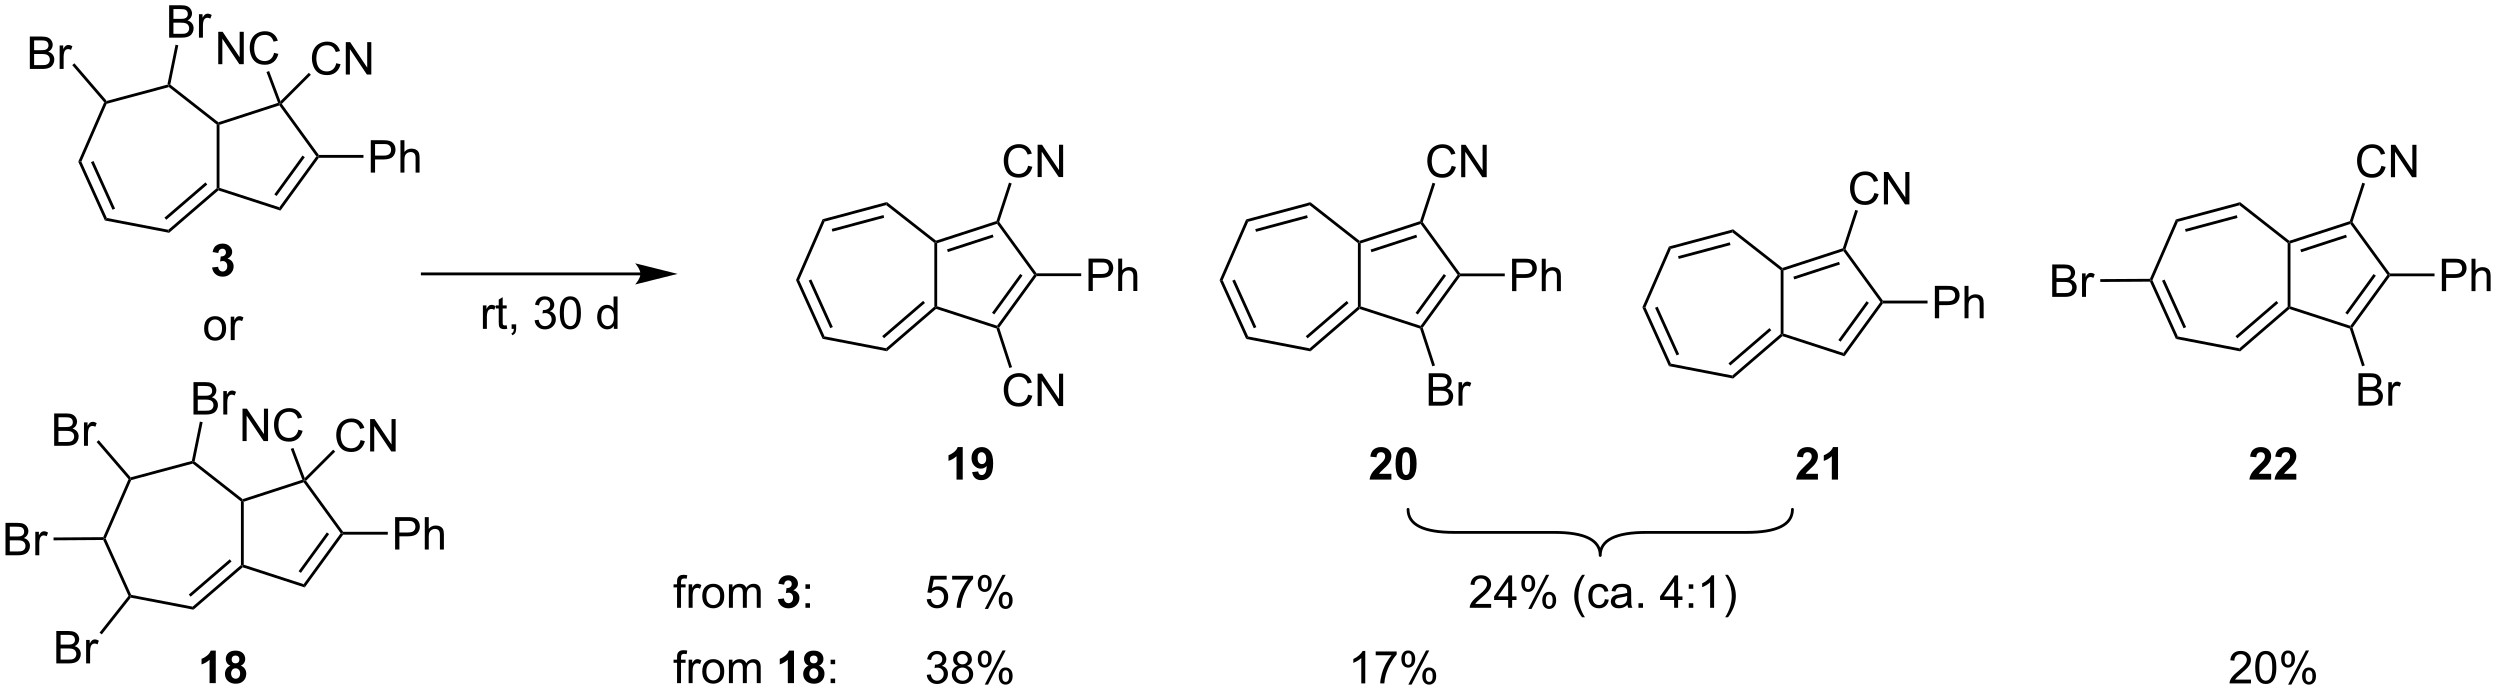 <?xml version="1.0" encoding="UTF-8"?>
<!DOCTYPE svg PUBLIC '-//W3C//DTD SVG 1.0//EN'
          'http://www.w3.org/TR/2001/REC-SVG-20010904/DTD/svg10.dtd'>
<svg stroke-dasharray="none" shape-rendering="auto" xmlns="http://www.w3.org/2000/svg" font-family="'Dialog'" text-rendering="auto" width="606" fill-opacity="1" color-interpolation="auto" color-rendering="auto" preserveAspectRatio="xMidYMid meet" font-size="12px" viewBox="0 0 606 168" fill="black" xmlns:xlink="http://www.w3.org/1999/xlink" stroke="black" image-rendering="auto" stroke-miterlimit="10" stroke-linecap="square" stroke-linejoin="miter" font-style="normal" stroke-width="1" height="168" stroke-dashoffset="0" font-weight="normal" stroke-opacity="1"
><!--Generated by the Batik Graphics2D SVG Generator--><defs id="genericDefs"
  /><g
  ><defs id="defs1"
    ><clipPath clipPathUnits="userSpaceOnUse" id="clipPath1"
      ><path d="M1.79 1.596 L455.739 1.596 L455.739 127.144 L1.79 127.144 L1.79 1.596 Z"
      /></clipPath
      ><clipPath clipPathUnits="userSpaceOnUse" id="clipPath2"
      ><path d="M0.14 118.802 L0.14 240.859 L441.467 240.859 L441.467 118.802 Z"
      /></clipPath
    ></defs
    ><g transform="scale(1.333,1.333) translate(-1.79,-1.596) matrix(1.029,0,0,1.029,1.646,-120.604)"
    ><path d="M29.758 133.7 L29.972 133.901 L29.916 134.175 L19.037 137.093 L18.856 136.883 L18.943 136.601 Z" stroke="none" clip-path="url(#clipPath2)"
    /></g
    ><g transform="matrix(1.371,0,0,1.371,-0.193,-162.933)"
    ><path d="M18.564 136.927 L18.856 136.883 L19.037 137.093 L14.527 147.427 L13.98 147.43 Z" stroke="none" clip-path="url(#clipPath2)"
    /></g
    ><g transform="matrix(1.371,0,0,1.371,-0.193,-162.933)"
    ><path d="M13.98 147.43 L14.527 147.427 L19.03 157.382 L18.682 157.825 ZM16.226 147.517 L20.03 155.929 L20.486 155.722 L16.681 147.311 Z" stroke="none" clip-path="url(#clipPath2)"
    /></g
    ><g transform="matrix(1.371,0,0,1.371,-0.193,-162.933)"
    ><path d="M18.682 157.825 L19.03 157.382 L29.9 159.466 L30.043 160.003 Z" stroke="none" clip-path="url(#clipPath2)"
    /></g
    ><g transform="matrix(1.371,0,0,1.371,-0.193,-162.933)"
    ><path d="M30.043 160.003 L29.9 159.466 L38.446 152.116 L38.696 152.231 L38.753 152.512 ZM29.543 157.702 L36.788 151.47 L36.462 151.091 L29.216 157.322 Z" stroke="none" clip-path="url(#clipPath2)"
    /></g
    ><g transform="matrix(1.371,0,0,1.371,-0.193,-162.933)"
    ><path d="M38.946 152.049 L38.696 152.231 L38.446 152.116 L38.446 140.857 L38.696 140.735 L38.946 140.917 Z" stroke="none" clip-path="url(#clipPath2)"
    /></g
    ><g transform="matrix(1.371,0,0,1.371,-0.193,-162.933)"
    ><path d="M38.746 140.456 L38.696 140.735 L38.446 140.857 L29.916 134.175 L29.972 133.901 L30.248 133.8 Z" stroke="none" clip-path="url(#clipPath2)"
    /></g
    ><g transform="matrix(1.371,0,0,1.371,-0.193,-162.933)"
    ><path d="M38.753 152.512 L38.696 152.231 L38.946 152.049 L49.536 155.489 L49.727 156.077 Z" stroke="none" clip-path="url(#clipPath2)"
    /></g
    ><g transform="matrix(1.371,0,0,1.371,-0.193,-162.933)"
    ><path d="M49.727 156.077 L49.536 155.489 L56.076 146.488 L56.385 146.488 L56.513 146.738 ZM49.044 153.499 L54.032 146.634 L53.627 146.34 L48.64 153.205 Z" stroke="none" clip-path="url(#clipPath2)"
    /></g
    ><g transform="matrix(1.371,0,0,1.371,-0.193,-162.933)"
    ><path d="M56.513 146.238 L56.385 146.488 L56.076 146.488 L49.536 137.477 L49.632 137.183 L49.96 137.209 Z" stroke="none" clip-path="url(#clipPath2)"
    /></g
    ><g transform="matrix(1.371,0,0,1.371,-0.193,-162.933)"
    ><path d="M49.306 137.026 L49.632 137.183 L49.536 137.477 L38.946 140.917 L38.696 140.735 L38.746 140.456 Z" stroke="none" clip-path="url(#clipPath2)"
    /></g
    ><g transform="matrix(1.371,0,0,1.371,-0.193,-162.933)"
    ><path d="M65.696 149.363 L65.696 143.636 L67.857 143.636 Q68.428 143.636 68.727 143.691 Q69.149 143.761 69.433 143.959 Q69.719 144.155 69.894 144.511 Q70.068 144.865 70.068 145.292 Q70.068 146.022 69.602 146.53 Q69.139 147.035 67.922 147.035 L66.454 147.035 L66.454 149.363 L65.696 149.363 ZM66.454 146.358 L67.936 146.358 Q68.67 146.358 68.977 146.084 Q69.287 145.811 69.287 145.316 Q69.287 144.957 69.105 144.701 Q68.922 144.444 68.626 144.363 Q68.436 144.311 67.92 144.311 L66.454 144.311 L66.454 146.358 ZM70.943 149.363 L70.943 143.636 L71.647 143.636 L71.647 145.691 Q72.139 145.121 72.889 145.121 Q73.35 145.121 73.688 145.303 Q74.029 145.483 74.175 145.803 Q74.321 146.123 74.321 146.733 L74.321 149.363 L73.618 149.363 L73.618 146.733 Q73.618 146.207 73.389 145.967 Q73.162 145.725 72.743 145.725 Q72.43 145.725 72.154 145.889 Q71.881 146.05 71.764 146.329 Q71.647 146.605 71.647 147.092 L71.647 149.363 L70.943 149.363 Z" stroke="none" clip-path="url(#clipPath2)"
    /></g
    ><g transform="matrix(1.371,0,0,1.371,-0.193,-162.933)"
    ><path d="M56.513 146.738 L56.385 146.488 L56.513 146.238 L64.404 146.238 L64.404 146.738 Z" stroke="none" clip-path="url(#clipPath2)"
    /></g
    ><g transform="matrix(1.371,0,0,1.371,-0.193,-162.933)"
    ><path d="M59.594 130.016 L60.352 130.206 Q60.115 131.141 59.495 131.633 Q58.876 132.123 57.982 132.123 Q57.055 132.123 56.474 131.745 Q55.896 131.368 55.592 130.654 Q55.289 129.938 55.289 129.118 Q55.289 128.222 55.631 127.558 Q55.974 126.891 56.605 126.545 Q57.235 126.198 57.993 126.198 Q58.852 126.198 59.438 126.636 Q60.024 127.073 60.256 127.868 L59.508 128.042 Q59.31 127.417 58.93 127.133 Q58.553 126.847 57.977 126.847 Q57.318 126.847 56.873 127.164 Q56.43 127.48 56.251 128.013 Q56.071 128.547 56.071 129.112 Q56.071 129.844 56.284 130.388 Q56.498 130.933 56.946 131.203 Q57.396 131.472 57.92 131.472 Q58.555 131.472 58.995 131.105 Q59.438 130.737 59.594 130.016 ZM61.278 132.024 L61.278 126.297 L62.056 126.297 L65.064 130.792 L65.064 126.297 L65.791 126.297 L65.791 132.024 L65.012 132.024 L62.004 127.524 L62.004 132.024 L61.278 132.024 Z" stroke="none" clip-path="url(#clipPath2)"
    /></g
    ><g transform="matrix(1.371,0,0,1.371,-0.193,-162.933)"
    ><path d="M49.96 137.209 L49.632 137.183 L49.729 136.732 L54.748 131.713 L55.102 132.066 Z" stroke="none" clip-path="url(#clipPath2)"
    /></g
    ><g transform="matrix(1.371,0,0,1.371,-0.193,-162.933)"
    ><path d="M38.728 130.193 L38.728 124.466 L39.506 124.466 L42.514 128.961 L42.514 124.466 L43.241 124.466 L43.241 130.193 L42.462 130.193 L39.454 125.693 L39.454 130.193 L38.728 130.193 ZM48.599 128.185 L49.357 128.375 Q49.12 129.31 48.5 129.802 Q47.88 130.292 46.987 130.292 Q46.06 130.292 45.479 129.914 Q44.901 129.537 44.596 128.823 Q44.294 128.107 44.294 127.287 Q44.294 126.391 44.635 125.727 Q44.979 125.06 45.609 124.714 Q46.239 124.367 46.997 124.367 Q47.857 124.367 48.443 124.805 Q49.029 125.242 49.26 126.037 L48.513 126.211 Q48.315 125.586 47.935 125.302 Q47.557 125.016 46.982 125.016 Q46.323 125.016 45.877 125.334 Q45.435 125.649 45.255 126.183 Q45.075 126.716 45.075 127.281 Q45.075 128.013 45.289 128.558 Q45.502 129.102 45.95 129.373 Q46.401 129.641 46.924 129.641 Q47.56 129.641 48 129.274 Q48.443 128.906 48.599 128.185 Z" stroke="none" clip-path="url(#clipPath2)"
    /></g
    ><g transform="matrix(1.371,0,0,1.371,-0.193,-162.933)"
    ><path d="M49.729 136.732 L49.632 137.183 L49.306 137.026 L47.255 131.579 L47.723 131.403 Z" stroke="none" clip-path="url(#clipPath2)"
    /></g
    ><g transform="matrix(1.371,0,0,1.371,-0.193,-162.933)"
    ><path d="M30.046 125.501 L30.046 119.774 L32.195 119.774 Q32.851 119.774 33.247 119.948 Q33.645 120.12 33.869 120.482 Q34.093 120.844 34.093 121.237 Q34.093 121.605 33.893 121.93 Q33.695 122.253 33.294 122.454 Q33.812 122.605 34.091 122.972 Q34.372 123.339 34.372 123.839 Q34.372 124.243 34.2 124.589 Q34.031 124.933 33.781 125.12 Q33.531 125.308 33.153 125.404 Q32.778 125.501 32.231 125.501 L30.046 125.501 ZM30.804 122.18 L32.044 122.18 Q32.546 122.18 32.765 122.112 Q33.054 122.026 33.2 121.829 Q33.349 121.628 33.349 121.329 Q33.349 121.042 33.211 120.826 Q33.075 120.61 32.82 120.529 Q32.567 120.448 31.95 120.448 L30.804 120.448 L30.804 122.18 ZM30.804 124.823 L32.231 124.823 Q32.599 124.823 32.747 124.797 Q33.007 124.751 33.182 124.641 Q33.359 124.532 33.471 124.323 Q33.586 124.112 33.586 123.839 Q33.586 123.519 33.421 123.284 Q33.257 123.047 32.966 122.951 Q32.677 122.855 32.13 122.855 L30.804 122.855 L30.804 124.823 ZM35.317 125.501 L35.317 121.352 L35.95 121.352 L35.95 121.98 Q36.192 121.54 36.395 121.399 Q36.601 121.258 36.849 121.258 Q37.203 121.258 37.57 121.485 L37.328 122.136 Q37.07 121.985 36.812 121.985 Q36.583 121.985 36.398 122.123 Q36.216 122.261 36.138 122.508 Q36.02 122.883 36.02 123.329 L36.02 125.501 L35.317 125.501 Z" stroke="none" clip-path="url(#clipPath2)"
    /></g
    ><g transform="matrix(1.371,0,0,1.371,-0.193,-162.933)"
    ><path d="M30.248 133.8 L29.972 133.901 L29.758 133.7 L31.176 126.751 L31.666 126.85 Z" stroke="none" clip-path="url(#clipPath2)"
    /></g
    ><g transform="matrix(1.371,0,0,1.371,-0.193,-162.933)"
    ><path d="M5.415 131.033 L5.415 125.307 L7.563 125.307 Q8.219 125.307 8.615 125.481 Q9.014 125.653 9.238 126.015 Q9.462 126.377 9.462 126.77 Q9.462 127.138 9.261 127.463 Q9.063 127.786 8.662 127.987 Q9.18 128.138 9.459 128.505 Q9.74 128.872 9.74 129.372 Q9.74 129.776 9.568 130.122 Q9.399 130.466 9.149 130.653 Q8.899 130.841 8.521 130.937 Q8.146 131.033 7.6 131.033 L5.415 131.033 ZM6.173 127.713 L7.412 127.713 Q7.915 127.713 8.133 127.645 Q8.423 127.559 8.568 127.362 Q8.717 127.161 8.717 126.862 Q8.717 126.575 8.579 126.359 Q8.443 126.143 8.188 126.062 Q7.936 125.981 7.318 125.981 L6.173 125.981 L6.173 127.713 ZM6.173 130.356 L7.6 130.356 Q7.967 130.356 8.115 130.33 Q8.376 130.283 8.55 130.174 Q8.727 130.065 8.839 129.856 Q8.954 129.645 8.954 129.372 Q8.954 129.052 8.79 128.817 Q8.626 128.58 8.334 128.484 Q8.045 128.388 7.498 128.388 L6.173 128.388 L6.173 130.356 ZM10.686 131.033 L10.686 126.885 L11.318 126.885 L11.318 127.513 Q11.561 127.073 11.764 126.932 Q11.969 126.791 12.217 126.791 Q12.571 126.791 12.938 127.018 L12.696 127.669 Q12.438 127.518 12.18 127.518 Q11.951 127.518 11.766 127.656 Q11.584 127.794 11.506 128.041 Q11.389 128.416 11.389 128.862 L11.389 131.033 L10.686 131.033 Z" stroke="none" clip-path="url(#clipPath2)"
    /></g
    ><g transform="matrix(1.371,0,0,1.371,-0.193,-162.933)"
    ><path d="M18.943 136.601 L18.856 136.883 L18.564 136.927 L12.916 130.36 L13.295 130.034 Z" stroke="none" clip-path="url(#clipPath2)"
    /></g
    ><g transform="matrix(1.371,0,0,1.371,-0.193,-162.933)"
    ><path d="M34.06 200.334 L34.274 200.536 L34.218 200.81 L23.339 203.727 L23.158 203.517 L23.245 203.235 Z" stroke="none" clip-path="url(#clipPath2)"
    /></g
    ><g transform="matrix(1.371,0,0,1.371,-0.193,-162.933)"
    ><path d="M22.866 203.561 L23.158 203.517 L23.339 203.727 L18.829 214.061 L18.556 214.063 L18.392 213.814 Z" stroke="none" clip-path="url(#clipPath2)"
    /></g
    ><g transform="matrix(1.371,0,0,1.371,-0.193,-162.933)"
    ><path d="M18.395 214.314 L18.556 214.063 L18.829 214.061 L23.333 224.017 L23.158 224.238 L22.868 224.202 Z" stroke="none" clip-path="url(#clipPath2)"
    /></g
    ><g transform="matrix(1.371,0,0,1.371,-0.193,-162.933)"
    ><path d="M23.26 224.512 L23.158 224.238 L23.333 224.017 L34.202 226.101 L34.346 226.637 Z" stroke="none" clip-path="url(#clipPath2)"
    /></g
    ><g transform="matrix(1.371,0,0,1.371,-0.193,-162.933)"
    ><path d="M34.346 226.637 L34.202 226.101 L42.739 218.75 L42.989 218.865 L43.045 219.146 ZM33.844 224.337 L41.082 218.105 L40.755 217.726 L33.518 223.958 Z" stroke="none" clip-path="url(#clipPath2)"
    /></g
    ><g transform="matrix(1.371,0,0,1.371,-0.193,-162.933)"
    ><path d="M43.239 218.683 L42.989 218.865 L42.739 218.75 L42.739 207.491 L42.989 207.369 L43.239 207.551 Z" stroke="none" clip-path="url(#clipPath2)"
    /></g
    ><g transform="matrix(1.371,0,0,1.371,-0.193,-162.933)"
    ><path d="M43.038 207.09 L42.989 207.369 L42.739 207.491 L34.218 200.81 L34.274 200.536 L34.55 200.434 Z" stroke="none" clip-path="url(#clipPath2)"
    /></g
    ><g transform="matrix(1.371,0,0,1.371,-0.193,-162.933)"
    ><path d="M43.045 219.146 L42.989 218.865 L43.239 218.683 L53.829 222.123 L54.02 222.711 Z" stroke="none" clip-path="url(#clipPath2)"
    /></g
    ><g transform="matrix(1.371,0,0,1.371,-0.193,-162.933)"
    ><path d="M54.02 222.711 L53.829 222.123 L60.379 213.122 L60.688 213.122 L60.815 213.372 ZM53.337 220.132 L58.331 213.269 L57.927 212.974 L52.933 219.838 Z" stroke="none" clip-path="url(#clipPath2)"
    /></g
    ><g transform="matrix(1.371,0,0,1.371,-0.193,-162.933)"
    ><path d="M60.815 212.872 L60.688 213.122 L60.379 213.122 L53.829 204.111 L53.924 203.817 L54.252 203.843 Z" stroke="none" clip-path="url(#clipPath2)"
    /></g
    ><g transform="matrix(1.371,0,0,1.371,-0.193,-162.933)"
    ><path d="M53.598 203.66 L53.924 203.817 L53.829 204.111 L43.239 207.551 L42.989 207.369 L43.038 207.09 Z" stroke="none" clip-path="url(#clipPath2)"
    /></g
    ><g transform="matrix(1.371,0,0,1.371,-0.193,-162.933)"
    ><path d="M69.998 215.997 L69.998 210.27 L72.16 210.27 Q72.73 210.27 73.029 210.325 Q73.451 210.395 73.735 210.594 Q74.022 210.789 74.196 211.145 Q74.371 211.5 74.371 211.927 Q74.371 212.656 73.904 213.164 Q73.441 213.669 72.225 213.669 L70.756 213.669 L70.756 215.997 L69.998 215.997 ZM70.756 212.992 L72.238 212.992 Q72.972 212.992 73.279 212.719 Q73.589 212.445 73.589 211.95 Q73.589 211.591 73.407 211.336 Q73.225 211.078 72.928 210.997 Q72.738 210.945 72.222 210.945 L70.756 210.945 L70.756 212.992 ZM75.246 215.997 L75.246 210.27 L75.949 210.27 L75.949 212.325 Q76.441 211.755 77.191 211.755 Q77.652 211.755 77.99 211.937 Q78.332 212.117 78.477 212.437 Q78.623 212.757 78.623 213.367 L78.623 215.997 L77.92 215.997 L77.92 213.367 Q77.92 212.841 77.691 212.601 Q77.464 212.359 77.045 212.359 Q76.733 212.359 76.457 212.523 Q76.183 212.685 76.066 212.963 Q75.949 213.239 75.949 213.726 L75.949 215.997 L75.246 215.997 Z" stroke="none" clip-path="url(#clipPath2)"
    /></g
    ><g transform="matrix(1.371,0,0,1.371,-0.193,-162.933)"
    ><path d="M60.815 213.372 L60.688 213.122 L60.815 212.872 L68.706 212.872 L68.706 213.372 Z" stroke="none" clip-path="url(#clipPath2)"
    /></g
    ><g transform="matrix(1.371,0,0,1.371,-0.193,-162.933)"
    ><path d="M63.896 196.65 L64.654 196.84 Q64.417 197.775 63.797 198.268 Q63.178 198.757 62.284 198.757 Q61.357 198.757 60.777 198.38 Q60.199 198.002 59.894 197.288 Q59.592 196.572 59.592 195.752 Q59.592 194.856 59.933 194.192 Q60.277 193.525 60.907 193.179 Q61.537 192.833 62.295 192.833 Q63.154 192.833 63.74 193.27 Q64.326 193.708 64.558 194.502 L63.81 194.676 Q63.613 194.051 63.232 193.768 Q62.855 193.481 62.279 193.481 Q61.62 193.481 61.175 193.799 Q60.732 194.114 60.553 194.648 Q60.373 195.181 60.373 195.747 Q60.373 196.478 60.587 197.023 Q60.8 197.567 61.248 197.838 Q61.699 198.106 62.222 198.106 Q62.857 198.106 63.297 197.739 Q63.74 197.372 63.896 196.65 ZM65.58 198.658 L65.58 192.931 L66.359 192.931 L69.367 197.426 L69.367 192.931 L70.093 192.931 L70.093 198.658 L69.314 198.658 L66.307 194.158 L66.307 198.658 L65.58 198.658 Z" stroke="none" clip-path="url(#clipPath2)"
    /></g
    ><g transform="matrix(1.371,0,0,1.371,-0.193,-162.933)"
    ><path d="M54.252 203.843 L53.924 203.817 L54.022 203.367 L59.049 198.345 L59.403 198.699 Z" stroke="none" clip-path="url(#clipPath2)"
    /></g
    ><g transform="matrix(1.371,0,0,1.371,-0.193,-162.933)"
    ><path d="M43.02 196.827 L43.02 191.101 L43.798 191.101 L46.806 195.595 L46.806 191.101 L47.533 191.101 L47.533 196.827 L46.754 196.827 L43.746 192.327 L43.746 196.827 L43.02 196.827 ZM52.891 194.819 L53.649 195.01 Q53.412 195.944 52.792 196.437 Q52.172 196.926 51.279 196.926 Q50.352 196.926 49.771 196.549 Q49.193 196.171 48.888 195.457 Q48.586 194.741 48.586 193.921 Q48.586 193.025 48.927 192.361 Q49.271 191.694 49.901 191.348 Q50.532 191.002 51.289 191.002 Q52.149 191.002 52.735 191.439 Q53.321 191.877 53.552 192.671 L52.805 192.845 Q52.607 192.22 52.227 191.937 Q51.849 191.65 51.274 191.65 Q50.615 191.65 50.17 191.968 Q49.727 192.283 49.547 192.817 Q49.367 193.351 49.367 193.916 Q49.367 194.648 49.581 195.192 Q49.795 195.736 50.242 196.007 Q50.693 196.275 51.217 196.275 Q51.852 196.275 52.292 195.908 Q52.735 195.541 52.891 194.819 Z" stroke="none" clip-path="url(#clipPath2)"
    /></g
    ><g transform="matrix(1.371,0,0,1.371,-0.193,-162.933)"
    ><path d="M54.022 203.367 L53.924 203.817 L53.598 203.66 L51.547 198.214 L52.015 198.037 Z" stroke="none" clip-path="url(#clipPath2)"
    /></g
    ><g transform="matrix(1.371,0,0,1.371,-0.193,-162.933)"
    ><path d="M34.349 192.135 L34.349 186.408 L36.497 186.408 Q37.153 186.408 37.549 186.583 Q37.948 186.755 38.172 187.117 Q38.395 187.478 38.395 187.872 Q38.395 188.239 38.195 188.565 Q37.997 188.887 37.596 189.088 Q38.114 189.239 38.393 189.606 Q38.674 189.973 38.674 190.473 Q38.674 190.877 38.502 191.223 Q38.333 191.567 38.083 191.755 Q37.833 191.942 37.455 192.038 Q37.08 192.135 36.533 192.135 L34.349 192.135 ZM35.106 188.815 L36.346 188.815 Q36.849 188.815 37.067 188.747 Q37.356 188.661 37.502 188.463 Q37.651 188.262 37.651 187.963 Q37.651 187.677 37.513 187.46 Q37.377 187.244 37.122 187.163 Q36.87 187.083 36.252 187.083 L35.106 187.083 L35.106 188.815 ZM35.106 191.458 L36.533 191.458 Q36.901 191.458 37.049 191.432 Q37.31 191.385 37.484 191.275 Q37.661 191.166 37.773 190.958 Q37.888 190.747 37.888 190.473 Q37.888 190.153 37.724 189.919 Q37.56 189.682 37.268 189.585 Q36.979 189.489 36.432 189.489 L35.106 189.489 L35.106 191.458 ZM39.62 192.135 L39.62 187.986 L40.252 187.986 L40.252 188.614 Q40.495 188.174 40.698 188.033 Q40.903 187.893 41.151 187.893 Q41.505 187.893 41.872 188.119 L41.63 188.77 Q41.372 188.619 41.114 188.619 Q40.885 188.619 40.7 188.757 Q40.518 188.895 40.44 189.143 Q40.323 189.518 40.323 189.963 L40.323 192.135 L39.62 192.135 Z" stroke="none" clip-path="url(#clipPath2)"
    /></g
    ><g transform="matrix(1.371,0,0,1.371,-0.193,-162.933)"
    ><path d="M34.55 200.434 L34.274 200.536 L34.06 200.334 L35.478 193.385 L35.968 193.485 Z" stroke="none" clip-path="url(#clipPath2)"
    /></g
    ><g transform="matrix(1.371,0,0,1.371,-0.193,-162.933)"
    ><path d="M9.717 197.668 L9.717 191.941 L11.865 191.941 Q12.522 191.941 12.918 192.116 Q13.316 192.287 13.54 192.649 Q13.764 193.011 13.764 193.405 Q13.764 193.772 13.563 194.097 Q13.365 194.42 12.964 194.621 Q13.483 194.772 13.761 195.139 Q14.043 195.506 14.043 196.006 Q14.043 196.41 13.871 196.756 Q13.701 197.1 13.451 197.287 Q13.201 197.475 12.824 197.571 Q12.449 197.668 11.902 197.668 L9.717 197.668 ZM10.475 194.347 L11.714 194.347 Q12.217 194.347 12.436 194.28 Q12.725 194.194 12.871 193.996 Q13.019 193.795 13.019 193.496 Q13.019 193.209 12.881 192.993 Q12.746 192.777 12.49 192.696 Q12.238 192.616 11.621 192.616 L10.475 192.616 L10.475 194.347 ZM10.475 196.991 L11.902 196.991 Q12.269 196.991 12.418 196.965 Q12.678 196.918 12.852 196.808 Q13.029 196.699 13.141 196.491 Q13.256 196.28 13.256 196.006 Q13.256 195.686 13.092 195.452 Q12.928 195.215 12.636 195.118 Q12.347 195.022 11.8 195.022 L10.475 195.022 L10.475 196.991 ZM14.988 197.668 L14.988 193.519 L15.621 193.519 L15.621 194.147 Q15.863 193.707 16.066 193.566 Q16.272 193.425 16.519 193.425 Q16.873 193.425 17.24 193.652 L16.998 194.303 Q16.74 194.152 16.483 194.152 Q16.253 194.152 16.069 194.29 Q15.886 194.428 15.808 194.675 Q15.691 195.05 15.691 195.496 L15.691 197.668 L14.988 197.668 Z" stroke="none" clip-path="url(#clipPath2)"
    /></g
    ><g transform="matrix(1.371,0,0,1.371,-0.193,-162.933)"
    ><path d="M23.245 203.235 L23.158 203.517 L22.866 203.561 L17.218 196.995 L17.598 196.668 Z" stroke="none" clip-path="url(#clipPath2)"
    /></g
    ><g transform="matrix(1.371,0,0,1.371,-0.193,-162.933)"
    ><path d="M1.113 217.018 L1.113 211.291 L3.261 211.291 Q3.917 211.291 4.313 211.465 Q4.712 211.637 4.936 211.999 Q5.159 212.361 5.159 212.755 Q5.159 213.122 4.959 213.447 Q4.761 213.77 4.36 213.971 Q4.878 214.122 5.157 214.489 Q5.438 214.856 5.438 215.356 Q5.438 215.76 5.266 216.106 Q5.097 216.45 4.847 216.637 Q4.597 216.825 4.219 216.921 Q3.844 217.018 3.297 217.018 L1.113 217.018 ZM1.87 213.697 L3.11 213.697 Q3.612 213.697 3.831 213.63 Q4.12 213.544 4.266 213.346 Q4.415 213.145 4.415 212.846 Q4.415 212.559 4.277 212.343 Q4.141 212.127 3.886 212.046 Q3.633 211.965 3.016 211.965 L1.87 211.965 L1.87 213.697 ZM1.87 216.34 L3.297 216.34 Q3.665 216.34 3.813 216.315 Q4.074 216.268 4.248 216.158 Q4.425 216.049 4.537 215.84 Q4.652 215.63 4.652 215.356 Q4.652 215.036 4.487 214.802 Q4.324 214.565 4.032 214.468 Q3.743 214.372 3.196 214.372 L1.87 214.372 L1.87 216.34 ZM6.383 217.018 L6.383 212.869 L7.016 212.869 L7.016 213.497 Q7.258 213.057 7.462 212.916 Q7.667 212.775 7.915 212.775 Q8.269 212.775 8.636 213.002 L8.394 213.653 Q8.136 213.502 7.878 213.502 Q7.649 213.502 7.464 213.64 Q7.282 213.778 7.204 214.025 Q7.087 214.4 7.087 214.846 L7.087 217.018 L6.383 217.018 Z" stroke="none" clip-path="url(#clipPath2)"
    /></g
    ><g transform="matrix(1.371,0,0,1.371,-0.193,-162.933)"
    ><path d="M18.392 213.814 L18.556 214.063 L18.395 214.314 L9.609 214.375 L9.605 213.875 Z" stroke="none" clip-path="url(#clipPath2)"
    /></g
    ><g transform="matrix(1.371,0,0,1.371,-0.193,-162.933)"
    ><path d="M10.097 236.137 L10.097 230.411 L12.246 230.411 Q12.902 230.411 13.298 230.585 Q13.696 230.757 13.92 231.119 Q14.144 231.481 14.144 231.875 Q14.144 232.242 13.944 232.567 Q13.746 232.89 13.345 233.091 Q13.863 233.242 14.141 233.609 Q14.423 233.976 14.423 234.476 Q14.423 234.88 14.251 235.226 Q14.082 235.57 13.832 235.757 Q13.582 235.945 13.204 236.041 Q12.829 236.137 12.282 236.137 L10.097 236.137 ZM10.855 232.817 L12.095 232.817 Q12.597 232.817 12.816 232.75 Q13.105 232.663 13.251 232.466 Q13.399 232.265 13.399 231.966 Q13.399 231.679 13.261 231.463 Q13.126 231.247 12.871 231.166 Q12.618 231.085 12.001 231.085 L10.855 231.085 L10.855 232.817 ZM10.855 235.46 L12.282 235.46 Q12.649 235.46 12.798 235.434 Q13.058 235.387 13.233 235.278 Q13.41 235.169 13.522 234.96 Q13.636 234.75 13.636 234.476 Q13.636 234.156 13.472 233.921 Q13.308 233.684 13.016 233.588 Q12.727 233.492 12.181 233.492 L10.855 233.492 L10.855 235.46 ZM15.368 236.137 L15.368 231.989 L16.001 231.989 L16.001 232.617 Q16.243 232.177 16.446 232.036 Q16.652 231.895 16.899 231.895 Q17.253 231.895 17.621 232.122 L17.378 232.773 Q17.121 232.622 16.863 232.622 Q16.634 232.622 16.449 232.76 Q16.266 232.898 16.188 233.145 Q16.071 233.52 16.071 233.966 L16.071 236.137 L15.368 236.137 Z" stroke="none" clip-path="url(#clipPath2)"
    /></g
    ><g transform="matrix(1.371,0,0,1.371,-0.193,-162.933)"
    ><path d="M22.868 224.202 L23.158 224.238 L23.26 224.512 L18.134 231.007 L17.741 230.697 Z" stroke="none" clip-path="url(#clipPath2)"
    /></g
    ><g transform="matrix(1.371,0,0,1.371,-0.193,-162.933)"
    ><path d="M37.643 166.138 L38.705 166.01 Q38.755 166.417 38.976 166.633 Q39.2 166.846 39.518 166.846 Q39.856 166.846 40.088 166.588 Q40.322 166.331 40.322 165.893 Q40.322 165.479 40.098 165.237 Q39.877 164.995 39.557 164.995 Q39.346 164.995 39.051 165.075 L39.174 164.182 Q39.619 164.193 39.853 163.989 Q40.088 163.784 40.088 163.443 Q40.088 163.154 39.916 162.982 Q39.744 162.81 39.458 162.81 Q39.176 162.81 38.976 163.005 Q38.778 163.2 38.736 163.575 L37.723 163.404 Q37.83 162.885 38.041 162.575 Q38.255 162.263 38.635 162.086 Q39.018 161.909 39.489 161.909 Q40.299 161.909 40.786 162.424 Q41.19 162.846 41.19 163.377 Q41.19 164.13 40.364 164.581 Q40.856 164.685 41.15 165.052 Q41.447 165.419 41.447 165.94 Q41.447 166.693 40.895 167.226 Q40.346 167.758 39.525 167.758 Q38.747 167.758 38.234 167.31 Q37.723 166.862 37.643 166.138 Z" stroke="none" clip-path="url(#clipPath2)"
    /></g
    ><g transform="matrix(1.371,0,0,1.371,-0.193,-162.933)"
    ><path d="M38.289 239.626 L37.193 239.626 L37.193 235.488 Q36.591 236.05 35.773 236.321 L35.773 235.324 Q36.203 235.183 36.706 234.792 Q37.211 234.399 37.398 233.876 L38.289 233.876 L38.289 239.626 ZM40.871 236.535 Q40.447 236.355 40.251 236.042 Q40.059 235.727 40.059 235.352 Q40.059 234.712 40.506 234.295 Q40.954 233.876 41.777 233.876 Q42.595 233.876 43.045 234.295 Q43.496 234.712 43.496 235.352 Q43.496 235.751 43.288 236.061 Q43.082 236.37 42.707 236.535 Q43.184 236.727 43.431 237.095 Q43.681 237.462 43.681 237.941 Q43.681 238.735 43.173 239.232 Q42.668 239.727 41.829 239.727 Q41.048 239.727 40.527 239.316 Q39.915 238.831 39.915 237.988 Q39.915 237.524 40.144 237.136 Q40.376 236.745 40.871 236.535 ZM41.097 235.43 Q41.097 235.758 41.282 235.943 Q41.47 236.126 41.777 236.126 Q42.09 236.126 42.277 235.941 Q42.465 235.753 42.465 235.425 Q42.465 235.118 42.28 234.933 Q42.095 234.745 41.79 234.745 Q41.472 234.745 41.285 234.933 Q41.097 235.12 41.097 235.43 ZM40.996 237.883 Q40.996 238.337 41.228 238.592 Q41.462 238.845 41.809 238.845 Q42.15 238.845 42.371 238.6 Q42.595 238.355 42.595 237.894 Q42.595 237.493 42.368 237.248 Q42.142 237.003 41.793 237.003 Q41.392 237.003 41.194 237.282 Q40.996 237.558 40.996 237.883 Z" stroke="none" clip-path="url(#clipPath2)"
    /></g
    ><g transform="matrix(1.371,0,0,1.371,-0.193,-162.933)"
    ><path d="M156.928 154.558 L156.816 155.106 L145.938 158.024 L145.576 157.603 ZM156.344 156.86 L147.192 159.315 L147.321 159.798 L156.474 157.343 Z" stroke="none" clip-path="url(#clipPath2)"
    /></g
    ><g transform="matrix(1.371,0,0,1.371,-0.193,-162.933)"
    ><path d="M145.576 157.603 L145.938 158.024 L141.428 168.357 L140.881 168.361 Z" stroke="none" clip-path="url(#clipPath2)"
    /></g
    ><g transform="matrix(1.371,0,0,1.371,-0.193,-162.933)"
    ><path d="M140.881 168.361 L141.428 168.357 L145.931 178.313 L145.582 178.755 ZM143.126 168.447 L146.931 176.86 L147.387 176.654 L143.582 168.242 Z" stroke="none" clip-path="url(#clipPath2)"
    /></g
    ><g transform="matrix(1.371,0,0,1.371,-0.193,-162.933)"
    ><path d="M145.582 178.755 L145.931 178.313 L156.801 180.407 L156.944 180.944 Z" stroke="none" clip-path="url(#clipPath2)"
    /></g
    ><g transform="matrix(1.371,0,0,1.371,-0.193,-162.933)"
    ><path d="M156.944 180.944 L156.801 180.407 L165.337 173.057 L165.587 173.172 L165.643 173.453 ZM156.444 178.643 L163.68 172.412 L163.354 172.033 L156.117 178.264 Z" stroke="none" clip-path="url(#clipPath2)"
    /></g
    ><g transform="matrix(1.371,0,0,1.371,-0.193,-162.933)"
    ><path d="M165.837 172.99 L165.587 173.172 L165.337 173.057 L165.337 161.787 L165.587 161.666 L165.837 161.847 Z" stroke="none" clip-path="url(#clipPath2)"
    /></g
    ><g transform="matrix(1.371,0,0,1.371,-0.193,-162.933)"
    ><path d="M165.636 161.387 L165.587 161.666 L165.337 161.787 L156.816 155.106 L156.928 154.558 Z" stroke="none" clip-path="url(#clipPath2)"
    /></g
    ><g transform="matrix(1.371,0,0,1.371,-0.193,-162.933)"
    ><path d="M165.643 173.453 L165.587 173.172 L165.837 172.99 L176.427 176.429 L176.523 176.723 L176.324 176.922 Z" stroke="none" clip-path="url(#clipPath2)"
    /></g
    ><g transform="matrix(1.371,0,0,1.371,-0.193,-162.933)"
    ><path d="M176.8 176.767 L176.523 176.723 L176.427 176.429 L182.977 167.419 L183.286 167.419 L183.413 167.669 ZM175.934 174.436 L180.928 167.566 L180.524 167.272 L175.53 174.143 Z" stroke="none" clip-path="url(#clipPath2)"
    /></g
    ><g transform="matrix(1.371,0,0,1.371,-0.193,-162.933)"
    ><path d="M183.413 167.169 L183.286 167.419 L182.977 167.419 L176.427 158.408 L176.523 158.114 L176.8 158.07 Z" stroke="none" clip-path="url(#clipPath2)"
    /></g
    ><g transform="matrix(1.371,0,0,1.371,-0.193,-162.933)"
    ><path d="M176.324 157.915 L176.523 158.114 L176.427 158.408 L165.837 161.847 L165.587 161.666 L165.636 161.387 ZM175.655 160.309 L167.579 162.932 L167.734 163.407 L175.809 160.784 Z" stroke="none" clip-path="url(#clipPath2)"
    /></g
    ><g transform="matrix(1.371,0,0,1.371,-0.193,-162.933)"
    ><path d="M192.597 170.294 L192.597 164.567 L194.758 164.567 Q195.328 164.567 195.628 164.622 Q196.05 164.692 196.334 164.89 Q196.62 165.085 196.794 165.442 Q196.969 165.796 196.969 166.223 Q196.969 166.952 196.503 167.46 Q196.039 167.965 194.823 167.965 L193.354 167.965 L193.354 170.294 L192.597 170.294 ZM193.354 167.288 L194.836 167.288 Q195.571 167.288 195.878 167.015 Q196.188 166.742 196.188 166.247 Q196.188 165.887 196.005 165.632 Q195.823 165.374 195.526 165.294 Q195.336 165.242 194.821 165.242 L193.354 165.242 L193.354 167.288 ZM197.844 170.294 L197.844 164.567 L198.547 164.567 L198.547 166.622 Q199.039 166.051 199.789 166.051 Q200.25 166.051 200.589 166.234 Q200.93 166.413 201.076 166.734 Q201.222 167.054 201.222 167.663 L201.222 170.294 L200.518 170.294 L200.518 167.663 Q200.518 167.137 200.289 166.898 Q200.063 166.656 199.643 166.656 Q199.331 166.656 199.055 166.82 Q198.781 166.981 198.664 167.26 Q198.547 167.536 198.547 168.023 L198.547 170.294 L197.844 170.294 Z" stroke="none" clip-path="url(#clipPath2)"
    /></g
    ><g transform="matrix(1.371,0,0,1.371,-0.193,-162.933)"
    ><path d="M183.413 167.669 L183.286 167.419 L183.413 167.169 L191.304 167.169 L191.304 167.669 Z" stroke="none" clip-path="url(#clipPath2)"
    /></g
    ><g transform="matrix(1.371,0,0,1.371,-0.193,-162.933)"
    ><path d="M181.912 148.145 L182.67 148.335 Q182.433 149.27 181.814 149.763 Q181.194 150.252 180.3 150.252 Q179.374 150.252 178.793 149.875 Q178.215 149.497 177.91 148.783 Q177.608 148.067 177.608 147.247 Q177.608 146.351 177.949 145.687 Q178.293 145.02 178.923 144.674 Q179.553 144.328 180.311 144.328 Q181.17 144.328 181.756 144.765 Q182.342 145.203 182.574 145.997 L181.827 146.171 Q181.629 145.546 181.249 145.263 Q180.871 144.976 180.295 144.976 Q179.637 144.976 179.191 145.294 Q178.749 145.609 178.569 146.143 Q178.389 146.677 178.389 147.242 Q178.389 147.974 178.603 148.518 Q178.816 149.062 179.264 149.333 Q179.715 149.601 180.238 149.601 Q180.874 149.601 181.314 149.234 Q181.756 148.867 181.912 148.145 ZM183.596 150.153 L183.596 144.427 L184.375 144.427 L187.383 148.921 L187.383 144.427 L188.109 144.427 L188.109 150.153 L187.331 150.153 L184.323 145.653 L184.323 150.153 L183.596 150.153 Z" stroke="none" clip-path="url(#clipPath2)"
    /></g
    ><g transform="matrix(1.371,0,0,1.371,-0.193,-162.933)"
    ><path d="M176.8 158.07 L176.523 158.114 L176.324 157.915 L178.535 151.128 L179.01 151.283 Z" stroke="none" clip-path="url(#clipPath2)"
    /></g
    ><g transform="matrix(1.371,0,0,1.371,-0.193,-162.933)"
    ><path d="M181.912 188.626 L182.67 188.816 Q182.433 189.751 181.814 190.243 Q181.194 190.733 180.3 190.733 Q179.374 190.733 178.793 190.355 Q178.215 189.978 177.91 189.264 Q177.608 188.548 177.608 187.728 Q177.608 186.832 177.949 186.168 Q178.293 185.501 178.923 185.155 Q179.553 184.809 180.311 184.809 Q181.17 184.809 181.756 185.246 Q182.342 185.684 182.574 186.478 L181.827 186.652 Q181.629 186.027 181.249 185.743 Q180.871 185.457 180.295 185.457 Q179.637 185.457 179.191 185.775 Q178.749 186.09 178.569 186.624 Q178.389 187.157 178.389 187.722 Q178.389 188.454 178.603 188.999 Q178.816 189.543 179.264 189.814 Q179.715 190.082 180.238 190.082 Q180.874 190.082 181.314 189.715 Q181.756 189.347 181.912 188.626 ZM183.596 190.634 L183.596 184.907 L184.375 184.907 L187.383 189.402 L187.383 184.907 L188.109 184.907 L188.109 190.634 L187.331 190.634 L184.323 186.134 L184.323 190.634 L183.596 190.634 Z" stroke="none" clip-path="url(#clipPath2)"
    /></g
    ><g transform="matrix(1.371,0,0,1.371,-0.193,-162.933)"
    ><path d="M176.324 176.922 L176.523 176.723 L176.8 176.767 L179.075 183.754 L178.6 183.909 Z" stroke="none" clip-path="url(#clipPath2)"
    /></g
    ><g transform="matrix(1.371,0,0,1.371,-0.193,-162.933)"
    ><path d="M170.356 203.637 L169.26 203.637 L169.26 199.499 Q168.658 200.062 167.84 200.333 L167.84 199.335 Q168.27 199.195 168.773 198.804 Q169.278 198.411 169.465 197.887 L170.356 197.887 L170.356 203.637 ZM172.022 202.312 L173.084 202.195 Q173.123 202.52 173.287 202.676 Q173.451 202.833 173.719 202.833 Q174.061 202.833 174.298 202.52 Q174.537 202.208 174.602 201.223 Q174.188 201.702 173.568 201.702 Q172.891 201.702 172.402 201.181 Q171.912 200.661 171.912 199.825 Q171.912 198.952 172.428 198.421 Q172.946 197.887 173.748 197.887 Q174.618 197.887 175.175 198.562 Q175.735 199.234 175.735 200.778 Q175.735 202.348 175.152 203.043 Q174.571 203.739 173.639 203.739 Q172.967 203.739 172.553 203.382 Q172.139 203.023 172.022 202.312 ZM174.506 199.913 Q174.506 199.382 174.261 199.09 Q174.016 198.796 173.696 198.796 Q173.391 198.796 173.191 199.038 Q172.99 199.278 172.99 199.825 Q172.99 200.379 173.209 200.64 Q173.428 200.898 173.756 200.898 Q174.071 200.898 174.287 200.648 Q174.506 200.398 174.506 199.913 Z" stroke="none" clip-path="url(#clipPath2)"
    /></g
    ><g transform="matrix(1.371,0,0,1.371,-0.193,-162.933)"
    ><path d="M113.375 167.018 L74.807 167.018 L74.557 167.018 L74.557 167.518 L74.807 167.518 L113.375 167.518 L113.625 167.518 L113.625 167.018 L113.375 167.018 ZM119.94 167.268 L112.44 165.393 C112.44 165.393 113.375 166.448 113.375 167.268 C113.375 168.089 112.44 169.143 112.44 169.143 Z" stroke="none" clip-path="url(#clipPath2)"
    /></g
    ><g transform="matrix(1.371,0,0,1.371,-0.193,-162.933)"
    ><path d="M85.519 176.983 L85.519 172.835 L86.152 172.835 L86.152 173.463 Q86.394 173.023 86.598 172.882 Q86.803 172.741 87.051 172.741 Q87.405 172.741 87.772 172.968 L87.53 173.619 Q87.272 173.468 87.014 173.468 Q86.785 173.468 86.6 173.606 Q86.418 173.744 86.34 173.991 Q86.223 174.366 86.223 174.812 L86.223 176.983 L85.519 176.983 ZM89.725 176.353 L89.827 176.976 Q89.53 177.038 89.296 177.038 Q88.913 177.038 88.702 176.918 Q88.491 176.796 88.405 176.598 Q88.319 176.4 88.319 175.767 L88.319 173.382 L87.803 173.382 L87.803 172.835 L88.319 172.835 L88.319 171.806 L89.019 171.385 L89.019 172.835 L89.725 172.835 L89.725 173.382 L89.019 173.382 L89.019 175.806 Q89.019 176.108 89.056 176.194 Q89.092 176.28 89.176 176.333 Q89.262 176.382 89.418 176.382 Q89.535 176.382 89.725 176.353 ZM90.596 176.983 L90.596 176.181 L91.398 176.181 L91.398 176.983 Q91.398 177.426 91.242 177.697 Q91.086 177.968 90.745 178.116 L90.549 177.817 Q90.773 177.718 90.877 177.528 Q90.984 177.34 90.995 176.983 L90.596 176.983 ZM94.667 175.47 L95.37 175.377 Q95.492 175.976 95.781 176.239 Q96.073 176.502 96.492 176.502 Q96.987 176.502 97.328 176.158 Q97.672 175.814 97.672 175.306 Q97.672 174.822 97.354 174.51 Q97.039 174.194 96.549 174.194 Q96.352 174.194 96.055 174.273 L96.133 173.655 Q96.203 173.663 96.245 173.663 Q96.695 173.663 97.055 173.429 Q97.414 173.194 97.414 172.705 Q97.414 172.319 97.151 172.067 Q96.891 171.812 96.477 171.812 Q96.065 171.812 95.792 172.069 Q95.518 172.327 95.44 172.843 L94.737 172.718 Q94.867 172.01 95.323 171.621 Q95.781 171.233 96.461 171.233 Q96.93 171.233 97.323 171.434 Q97.719 171.635 97.927 171.983 Q98.135 172.33 98.135 172.72 Q98.135 173.093 97.935 173.398 Q97.737 173.702 97.346 173.882 Q97.854 173.999 98.135 174.369 Q98.417 174.736 98.417 175.291 Q98.417 176.041 97.87 176.564 Q97.323 177.085 96.487 177.085 Q95.734 177.085 95.234 176.637 Q94.737 176.187 94.667 175.47 ZM99.113 174.158 Q99.113 173.142 99.322 172.525 Q99.53 171.905 99.941 171.569 Q100.355 171.233 100.98 171.233 Q101.441 171.233 101.788 171.418 Q102.137 171.603 102.363 171.955 Q102.59 172.304 102.717 172.806 Q102.848 173.306 102.848 174.158 Q102.848 175.166 102.639 175.786 Q102.433 176.405 102.019 176.744 Q101.608 177.083 100.98 177.083 Q100.152 177.083 99.678 176.486 Q99.113 175.773 99.113 174.158 ZM99.835 174.158 Q99.835 175.569 100.165 176.036 Q100.496 176.502 100.98 176.502 Q101.465 176.502 101.793 176.033 Q102.124 175.564 102.124 174.158 Q102.124 172.744 101.793 172.28 Q101.465 171.814 100.973 171.814 Q100.488 171.814 100.199 172.226 Q99.835 172.749 99.835 174.158 ZM108.671 176.983 L108.671 176.46 Q108.277 177.077 107.512 177.077 Q107.014 177.077 106.598 176.804 Q106.183 176.53 105.954 176.041 Q105.725 175.549 105.725 174.913 Q105.725 174.291 105.931 173.786 Q106.139 173.28 106.553 173.012 Q106.967 172.741 107.48 172.741 Q107.855 172.741 108.147 172.9 Q108.441 173.056 108.624 173.312 L108.624 171.257 L109.324 171.257 L109.324 176.983 L108.671 176.983 ZM106.449 174.913 Q106.449 175.71 106.785 176.106 Q107.121 176.499 107.577 176.499 Q108.038 176.499 108.361 176.121 Q108.683 175.744 108.683 174.97 Q108.683 174.119 108.355 173.72 Q108.027 173.322 107.546 173.322 Q107.077 173.322 106.762 173.705 Q106.449 174.088 106.449 174.913 Z" stroke="none" clip-path="url(#clipPath2)"
    /></g
    ><g transform="matrix(1.371,0,0,1.371,-0.193,-162.933)"
    ><path d="M231.817 154.588 L231.705 155.136 L220.826 158.054 L220.464 157.633 ZM231.233 156.89 L222.08 159.345 L222.21 159.828 L231.362 157.373 Z" stroke="none" clip-path="url(#clipPath2)"
    /></g
    ><g transform="matrix(1.371,0,0,1.371,-0.193,-162.933)"
    ><path d="M220.464 157.633 L220.826 158.054 L216.316 168.387 L215.769 168.391 Z" stroke="none" clip-path="url(#clipPath2)"
    /></g
    ><g transform="matrix(1.371,0,0,1.371,-0.193,-162.933)"
    ><path d="M215.769 168.391 L216.316 168.387 L220.82 178.333 L220.471 178.775 ZM218.013 168.477 L221.818 176.882 L222.274 176.676 L218.469 168.271 Z" stroke="none" clip-path="url(#clipPath2)"
    /></g
    ><g transform="matrix(1.371,0,0,1.371,-0.193,-162.933)"
    ><path d="M220.471 178.775 L220.82 178.333 L231.69 180.427 L231.832 180.964 Z" stroke="none" clip-path="url(#clipPath2)"
    /></g
    ><g transform="matrix(1.371,0,0,1.371,-0.193,-162.933)"
    ><path d="M231.832 180.964 L231.69 180.427 L240.225 173.077 L240.475 173.192 L240.532 173.473 ZM231.332 178.663 L238.569 172.432 L238.242 172.053 L231.006 178.284 Z" stroke="none" clip-path="url(#clipPath2)"
    /></g
    ><g transform="matrix(1.371,0,0,1.371,-0.193,-162.933)"
    ><path d="M240.725 173.01 L240.475 173.192 L240.225 173.077 L240.225 161.817 L240.475 161.696 L240.725 161.877 Z" stroke="none" clip-path="url(#clipPath2)"
    /></g
    ><g transform="matrix(1.371,0,0,1.371,-0.193,-162.933)"
    ><path d="M240.525 161.417 L240.475 161.696 L240.225 161.817 L231.705 155.136 L231.817 154.588 Z" stroke="none" clip-path="url(#clipPath2)"
    /></g
    ><g transform="matrix(1.371,0,0,1.371,-0.193,-162.933)"
    ><path d="M240.532 173.473 L240.475 173.192 L240.725 173.01 L251.316 176.45 L251.411 176.743 L251.213 176.942 Z" stroke="none" clip-path="url(#clipPath2)"
    /></g
    ><g transform="matrix(1.371,0,0,1.371,-0.193,-162.933)"
    ><path d="M251.688 176.787 L251.411 176.743 L251.316 176.45 L257.865 167.439 L258.175 167.439 L258.302 167.689 ZM250.823 174.457 L255.816 167.586 L255.412 167.292 L250.418 174.163 Z" stroke="none" clip-path="url(#clipPath2)"
    /></g
    ><g transform="matrix(1.371,0,0,1.371,-0.193,-162.933)"
    ><path d="M258.302 167.189 L258.175 167.439 L257.865 167.439 L251.316 158.438 L251.411 158.144 L251.688 158.1 Z" stroke="none" clip-path="url(#clipPath2)"
    /></g
    ><g transform="matrix(1.371,0,0,1.371,-0.193,-162.933)"
    ><path d="M251.213 157.945 L251.411 158.144 L251.316 158.438 L240.725 161.877 L240.475 161.696 L240.525 161.417 ZM250.544 160.339 L242.468 162.962 L242.622 163.437 L250.699 160.814 Z" stroke="none" clip-path="url(#clipPath2)"
    /></g
    ><g transform="matrix(1.371,0,0,1.371,-0.193,-162.933)"
    ><path d="M267.485 170.314 L267.485 164.587 L269.647 164.587 Q270.217 164.587 270.516 164.642 Q270.938 164.712 271.222 164.91 Q271.509 165.105 271.683 165.462 Q271.858 165.816 271.858 166.243 Q271.858 166.972 271.391 167.48 Q270.928 167.986 269.712 167.986 L268.243 167.986 L268.243 170.314 L267.485 170.314 ZM268.243 167.308 L269.725 167.308 Q270.459 167.308 270.766 167.035 Q271.076 166.762 271.076 166.267 Q271.076 165.907 270.894 165.652 Q270.712 165.394 270.415 165.314 Q270.225 165.262 269.709 165.262 L268.243 165.262 L268.243 167.308 ZM272.733 170.314 L272.733 164.587 L273.436 164.587 L273.436 166.642 Q273.928 166.071 274.678 166.071 Q275.139 166.071 275.477 166.254 Q275.818 166.433 275.964 166.754 Q276.11 167.074 276.11 167.683 L276.11 170.314 L275.407 170.314 L275.407 167.683 Q275.407 167.157 275.178 166.918 Q274.951 166.676 274.532 166.676 Q274.22 166.676 273.943 166.84 Q273.67 167.001 273.553 167.28 Q273.436 167.556 273.436 168.043 L273.436 170.314 L272.733 170.314 Z" stroke="none" clip-path="url(#clipPath2)"
    /></g
    ><g transform="matrix(1.371,0,0,1.371,-0.193,-162.933)"
    ><path d="M258.302 167.689 L258.175 167.439 L258.302 167.189 L266.193 167.189 L266.193 167.689 Z" stroke="none" clip-path="url(#clipPath2)"
    /></g
    ><g transform="matrix(1.371,0,0,1.371,-0.193,-162.933)"
    ><path d="M256.801 148.165 L257.559 148.356 Q257.322 149.29 256.702 149.783 Q256.082 150.272 255.189 150.272 Q254.262 150.272 253.681 149.895 Q253.103 149.517 252.798 148.803 Q252.496 148.087 252.496 147.267 Q252.496 146.371 252.838 145.707 Q253.181 145.04 253.811 144.694 Q254.442 144.348 255.2 144.348 Q256.059 144.348 256.645 144.785 Q257.231 145.223 257.462 146.017 L256.715 146.191 Q256.517 145.566 256.137 145.283 Q255.759 144.996 255.184 144.996 Q254.525 144.996 254.08 145.314 Q253.637 145.629 253.457 146.163 Q253.278 146.697 253.278 147.262 Q253.278 147.994 253.491 148.538 Q253.705 149.082 254.153 149.353 Q254.603 149.621 255.126 149.621 Q255.762 149.621 256.202 149.254 Q256.645 148.887 256.801 148.165 ZM258.485 150.173 L258.485 144.447 L259.263 144.447 L262.271 148.941 L262.271 144.447 L262.998 144.447 L262.998 150.173 L262.219 150.173 L259.211 145.673 L259.211 150.173 L258.485 150.173 Z" stroke="none" clip-path="url(#clipPath2)"
    /></g
    ><g transform="matrix(1.371,0,0,1.371,-0.193,-162.933)"
    ><path d="M251.688 158.1 L251.411 158.144 L251.213 157.945 L253.424 151.149 L253.9 151.304 Z" stroke="none" clip-path="url(#clipPath2)"
    /></g
    ><g transform="matrix(1.371,0,0,1.371,-0.193,-162.933)"
    ><path d="M252.746 190.564 L252.746 184.837 L254.895 184.837 Q255.551 184.837 255.947 185.012 Q256.345 185.184 256.569 185.546 Q256.793 185.908 256.793 186.301 Q256.793 186.668 256.593 186.994 Q256.395 187.317 255.994 187.517 Q256.512 187.668 256.791 188.035 Q257.072 188.403 257.072 188.903 Q257.072 189.306 256.9 189.653 Q256.731 189.996 256.481 190.184 Q256.231 190.371 255.853 190.468 Q255.478 190.564 254.931 190.564 L252.746 190.564 ZM253.504 187.244 L254.744 187.244 Q255.246 187.244 255.465 187.176 Q255.754 187.09 255.9 186.892 Q256.048 186.692 256.048 186.392 Q256.048 186.106 255.91 185.889 Q255.775 185.673 255.52 185.593 Q255.267 185.512 254.65 185.512 L253.504 185.512 L253.504 187.244 ZM253.504 189.887 L254.931 189.887 Q255.298 189.887 255.447 189.861 Q255.707 189.814 255.882 189.705 Q256.059 189.595 256.171 189.387 Q256.285 189.176 256.285 188.903 Q256.285 188.582 256.121 188.348 Q255.957 188.111 255.666 188.014 Q255.376 187.918 254.83 187.918 L253.504 187.918 L253.504 189.887 ZM258.017 190.564 L258.017 186.416 L258.65 186.416 L258.65 187.043 Q258.892 186.603 259.095 186.462 Q259.301 186.322 259.548 186.322 Q259.903 186.322 260.27 186.548 L260.028 187.199 Q259.77 187.048 259.512 187.048 Q259.283 187.048 259.098 187.186 Q258.916 187.324 258.837 187.572 Q258.72 187.947 258.72 188.392 L258.72 190.564 L258.017 190.564 Z" stroke="none" clip-path="url(#clipPath2)"
    /></g
    ><g transform="matrix(1.371,0,0,1.371,-0.193,-162.933)"
    ><path d="M251.213 176.942 L251.411 176.743 L251.688 176.787 L253.857 183.452 L253.382 183.607 Z" stroke="none" clip-path="url(#clipPath2)"
    /></g
    ><g transform="matrix(1.371,0,0,1.371,-0.193,-162.933)"
    ><path d="M306.555 159.391 L306.443 159.938 L295.575 162.846 L295.213 162.426 ZM305.972 161.689 L296.827 164.136 L296.956 164.619 L306.101 162.172 Z" stroke="none" clip-path="url(#clipPath2)"
    /></g
    ><g transform="matrix(1.371,0,0,1.371,-0.193,-162.933)"
    ><path d="M295.213 162.426 L295.575 162.846 L291.065 173.18 L290.518 173.183 Z" stroke="none" clip-path="url(#clipPath2)"
    /></g
    ><g transform="matrix(1.371,0,0,1.371,-0.193,-162.933)"
    ><path d="M290.518 173.183 L291.065 173.18 L295.568 183.136 L295.219 183.578 ZM292.763 173.27 L296.568 181.683 L297.024 181.477 L293.219 173.064 Z" stroke="none" clip-path="url(#clipPath2)"
    /></g
    ><g transform="matrix(1.371,0,0,1.371,-0.193,-162.933)"
    ><path d="M295.219 183.578 L295.568 183.136 L306.428 185.23 L306.571 185.766 Z" stroke="none" clip-path="url(#clipPath2)"
    /></g
    ><g transform="matrix(1.371,0,0,1.371,-0.193,-162.933)"
    ><path d="M306.571 185.766 L306.428 185.23 L314.974 177.879 L315.224 177.994 L315.28 178.275 ZM306.071 183.464 L313.315 177.233 L312.99 176.854 L305.745 183.085 Z" stroke="none" clip-path="url(#clipPath2)"
    /></g
    ><g transform="matrix(1.371,0,0,1.371,-0.193,-162.933)"
    ><path d="M315.474 177.812 L315.224 177.994 L314.974 177.879 L314.974 166.62 L315.224 166.498 L315.474 166.68 Z" stroke="none" clip-path="url(#clipPath2)"
    /></g
    ><g transform="matrix(1.371,0,0,1.371,-0.193,-162.933)"
    ><path d="M315.273 166.219 L315.224 166.498 L314.974 166.62 L306.443 159.938 L306.555 159.391 Z" stroke="none" clip-path="url(#clipPath2)"
    /></g
    ><g transform="matrix(1.371,0,0,1.371,-0.193,-162.933)"
    ><path d="M315.28 178.275 L315.224 177.994 L315.474 177.812 L326.064 181.252 L326.255 181.84 Z" stroke="none" clip-path="url(#clipPath2)"
    /></g
    ><g transform="matrix(1.371,0,0,1.371,-0.193,-162.933)"
    ><path d="M326.255 181.84 L326.064 181.252 L332.614 172.241 L332.923 172.241 L333.05 172.491 ZM325.571 179.259 L330.565 172.388 L330.161 172.094 L325.167 178.965 Z" stroke="none" clip-path="url(#clipPath2)"
    /></g
    ><g transform="matrix(1.371,0,0,1.371,-0.193,-162.933)"
    ><path d="M333.05 171.991 L332.923 172.241 L332.614 172.241 L326.064 163.23 L326.159 162.936 L326.437 162.892 Z" stroke="none" clip-path="url(#clipPath2)"
    /></g
    ><g transform="matrix(1.371,0,0,1.371,-0.193,-162.933)"
    ><path d="M325.961 162.738 L326.159 162.936 L326.064 163.23 L315.474 166.68 L315.224 166.498 L315.273 166.219 ZM325.292 165.133 L317.217 167.763 L317.372 168.239 L325.447 165.608 Z" stroke="none" clip-path="url(#clipPath2)"
    /></g
    ><g transform="matrix(1.371,0,0,1.371,-0.193,-162.933)"
    ><path d="M342.234 175.116 L342.234 169.389 L344.395 169.389 Q344.965 169.389 345.265 169.444 Q345.687 169.514 345.971 169.713 Q346.257 169.908 346.432 170.264 Q346.606 170.619 346.606 171.046 Q346.606 171.775 346.14 172.283 Q345.676 172.788 344.46 172.788 L342.991 172.788 L342.991 175.116 L342.234 175.116 ZM342.991 172.111 L344.473 172.111 Q345.208 172.111 345.515 171.838 Q345.825 171.564 345.825 171.069 Q345.825 170.71 345.642 170.455 Q345.46 170.197 345.163 170.116 Q344.973 170.064 344.458 170.064 L342.991 170.064 L342.991 172.111 ZM347.481 175.116 L347.481 169.389 L348.184 169.389 L348.184 171.444 Q348.676 170.874 349.426 170.874 Q349.887 170.874 350.226 171.056 Q350.567 171.236 350.713 171.556 Q350.859 171.876 350.859 172.486 L350.859 175.116 L350.156 175.116 L350.156 172.486 Q350.156 171.96 349.926 171.72 Q349.7 171.478 349.281 171.478 Q348.968 171.478 348.692 171.642 Q348.418 171.804 348.301 172.082 Q348.184 172.358 348.184 172.845 L348.184 175.116 L347.481 175.116 Z" stroke="none" clip-path="url(#clipPath2)"
    /></g
    ><g transform="matrix(1.371,0,0,1.371,-0.193,-162.933)"
    ><path d="M333.05 172.491 L332.923 172.241 L333.05 171.991 L340.941 171.991 L340.941 172.491 Z" stroke="none" clip-path="url(#clipPath2)"
    /></g
    ><g transform="matrix(1.371,0,0,1.371,-0.193,-162.933)"
    ><path d="M331.539 152.968 L332.297 153.158 Q332.06 154.093 331.44 154.585 Q330.821 155.075 329.928 155.075 Q329 155.075 328.42 154.697 Q327.841 154.319 327.537 153.606 Q327.235 152.89 327.235 152.069 Q327.235 151.173 327.576 150.51 Q327.92 149.843 328.55 149.496 Q329.18 149.15 329.938 149.15 Q330.797 149.15 331.383 149.588 Q331.969 150.025 332.201 150.819 L331.454 150.994 Q331.256 150.369 330.875 150.085 Q330.498 149.798 329.922 149.798 Q329.263 149.798 328.818 150.116 Q328.375 150.431 328.196 150.965 Q328.016 151.499 328.016 152.064 Q328.016 152.796 328.229 153.34 Q328.443 153.885 328.891 154.155 Q329.341 154.423 329.865 154.423 Q330.5 154.423 330.94 154.056 Q331.383 153.689 331.539 152.968 ZM333.223 154.976 L333.223 149.249 L334.002 149.249 L337.01 153.744 L337.01 149.249 L337.736 149.249 L337.736 154.976 L336.957 154.976 L333.95 150.476 L333.95 154.976 L333.223 154.976 Z" stroke="none" clip-path="url(#clipPath2)"
    /></g
    ><g transform="matrix(1.371,0,0,1.371,-0.193,-162.933)"
    ><path d="M326.437 162.892 L326.159 162.936 L325.961 162.738 L328.165 155.952 L328.641 156.106 Z" stroke="none" clip-path="url(#clipPath2)"
    /></g
    ><g transform="matrix(1.371,0,0,1.371,-0.193,-162.933)"
    ><path d="M396.201 154.588 L396.09 155.136 L385.211 158.054 L384.849 157.633 ZM395.617 156.89 L386.465 159.345 L386.594 159.828 L395.747 157.373 Z" stroke="none" clip-path="url(#clipPath2)"
    /></g
    ><g transform="matrix(1.371,0,0,1.371,-0.193,-162.933)"
    ><path d="M384.849 157.633 L385.211 158.054 L380.701 168.387 L380.427 168.389 L380.263 168.14 Z" stroke="none" clip-path="url(#clipPath2)"
    /></g
    ><g transform="matrix(1.371,0,0,1.371,-0.193,-162.933)"
    ><path d="M380.267 168.64 L380.427 168.389 L380.701 168.387 L385.204 178.333 L384.855 178.775 ZM382.398 168.477 L386.203 176.882 L386.658 176.676 L382.853 168.271 Z" stroke="none" clip-path="url(#clipPath2)"
    /></g
    ><g transform="matrix(1.371,0,0,1.371,-0.193,-162.933)"
    ><path d="M384.855 178.775 L385.204 178.333 L396.074 180.427 L396.217 180.964 Z" stroke="none" clip-path="url(#clipPath2)"
    /></g
    ><g transform="matrix(1.371,0,0,1.371,-0.193,-162.933)"
    ><path d="M396.217 180.964 L396.074 180.427 L404.61 173.077 L404.86 173.192 L404.916 173.473 ZM395.717 178.663 L402.953 172.432 L402.627 172.053 L395.39 178.284 Z" stroke="none" clip-path="url(#clipPath2)"
    /></g
    ><g transform="matrix(1.371,0,0,1.371,-0.193,-162.933)"
    ><path d="M405.11 173.01 L404.86 173.192 L404.61 173.077 L404.61 161.817 L404.86 161.696 L405.11 161.877 Z" stroke="none" clip-path="url(#clipPath2)"
    /></g
    ><g transform="matrix(1.371,0,0,1.371,-0.193,-162.933)"
    ><path d="M404.909 161.417 L404.86 161.696 L404.61 161.817 L396.09 155.136 L396.201 154.588 Z" stroke="none" clip-path="url(#clipPath2)"
    /></g
    ><g transform="matrix(1.371,0,0,1.371,-0.193,-162.933)"
    ><path d="M404.916 173.473 L404.86 173.192 L405.11 173.01 L415.7 176.45 L415.796 176.743 L415.597 176.942 Z" stroke="none" clip-path="url(#clipPath2)"
    /></g
    ><g transform="matrix(1.371,0,0,1.371,-0.193,-162.933)"
    ><path d="M416.073 176.787 L415.796 176.743 L415.7 176.45 L422.25 167.439 L422.559 167.439 L422.686 167.689 ZM415.207 174.457 L420.201 167.586 L419.797 167.292 L414.803 174.163 Z" stroke="none" clip-path="url(#clipPath2)"
    /></g
    ><g transform="matrix(1.371,0,0,1.371,-0.193,-162.933)"
    ><path d="M422.686 167.189 L422.559 167.439 L422.25 167.439 L415.7 158.438 L415.796 158.144 L416.073 158.1 Z" stroke="none" clip-path="url(#clipPath2)"
    /></g
    ><g transform="matrix(1.371,0,0,1.371,-0.193,-162.933)"
    ><path d="M415.597 157.945 L415.796 158.144 L415.7 158.438 L405.11 161.877 L404.86 161.696 L404.909 161.417 ZM414.929 160.339 L406.852 162.962 L407.007 163.437 L415.083 160.814 Z" stroke="none" clip-path="url(#clipPath2)"
    /></g
    ><g transform="matrix(1.371,0,0,1.371,-0.193,-162.933)"
    ><path d="M431.87 170.314 L431.87 164.587 L434.031 164.587 Q434.601 164.587 434.901 164.642 Q435.323 164.712 435.607 164.91 Q435.893 165.105 436.068 165.462 Q436.242 165.816 436.242 166.243 Q436.242 166.972 435.776 167.48 Q435.312 167.986 434.096 167.986 L432.627 167.986 L432.627 170.314 L431.87 170.314 ZM432.627 167.308 L434.109 167.308 Q434.844 167.308 435.151 167.035 Q435.461 166.762 435.461 166.267 Q435.461 165.907 435.279 165.652 Q435.096 165.394 434.799 165.314 Q434.609 165.262 434.094 165.262 L432.627 165.262 L432.627 167.308 ZM437.117 170.314 L437.117 164.587 L437.82 164.587 L437.82 166.642 Q438.312 166.071 439.062 166.071 Q439.523 166.071 439.862 166.254 Q440.203 166.433 440.349 166.754 Q440.495 167.074 440.495 167.683 L440.495 170.314 L439.792 170.314 L439.792 167.683 Q439.792 167.157 439.562 166.918 Q439.336 166.676 438.917 166.676 Q438.604 166.676 438.328 166.84 Q438.055 167.001 437.937 167.28 Q437.82 167.556 437.82 168.043 L437.82 170.314 L437.117 170.314 Z" stroke="none" clip-path="url(#clipPath2)"
    /></g
    ><g transform="matrix(1.371,0,0,1.371,-0.193,-162.933)"
    ><path d="M422.686 167.689 L422.559 167.439 L422.686 167.189 L430.577 167.189 L430.577 167.689 Z" stroke="none" clip-path="url(#clipPath2)"
    /></g
    ><g transform="matrix(1.371,0,0,1.371,-0.193,-162.933)"
    ><path d="M421.186 148.165 L421.943 148.356 Q421.707 149.29 421.087 149.783 Q420.467 150.272 419.574 150.272 Q418.647 150.272 418.066 149.895 Q417.488 149.517 417.183 148.803 Q416.881 148.087 416.881 147.267 Q416.881 146.371 417.222 145.707 Q417.566 145.04 418.196 144.694 Q418.826 144.348 419.584 144.348 Q420.443 144.348 421.029 144.785 Q421.615 145.223 421.847 146.017 L421.1 146.191 Q420.902 145.566 420.522 145.283 Q420.144 144.996 419.568 144.996 Q418.91 144.996 418.464 145.314 Q418.022 145.629 417.842 146.163 Q417.662 146.697 417.662 147.262 Q417.662 147.994 417.876 148.538 Q418.089 149.082 418.537 149.353 Q418.988 149.621 419.511 149.621 Q420.147 149.621 420.587 149.254 Q421.029 148.887 421.186 148.165 ZM422.869 150.173 L422.869 144.447 L423.648 144.447 L426.656 148.941 L426.656 144.447 L427.382 144.447 L427.382 150.173 L426.604 150.173 L423.596 145.673 L423.596 150.173 L422.869 150.173 Z" stroke="none" clip-path="url(#clipPath2)"
    /></g
    ><g transform="matrix(1.371,0,0,1.371,-0.193,-162.933)"
    ><path d="M416.073 158.1 L415.796 158.144 L415.597 157.945 L417.809 151.149 L418.284 151.304 Z" stroke="none" clip-path="url(#clipPath2)"
    /></g
    ><g transform="matrix(1.371,0,0,1.371,-0.193,-162.933)"
    ><path d="M417.131 190.564 L417.131 184.837 L419.279 184.837 Q419.936 184.837 420.332 185.012 Q420.73 185.184 420.954 185.546 Q421.178 185.908 421.178 186.301 Q421.178 186.668 420.977 186.994 Q420.779 187.317 420.378 187.517 Q420.897 187.668 421.175 188.035 Q421.457 188.403 421.457 188.903 Q421.457 189.306 421.285 189.653 Q421.115 189.996 420.865 190.184 Q420.615 190.371 420.238 190.468 Q419.863 190.564 419.316 190.564 L417.131 190.564 ZM417.889 187.244 L419.128 187.244 Q419.631 187.244 419.85 187.176 Q420.139 187.09 420.285 186.892 Q420.433 186.692 420.433 186.392 Q420.433 186.106 420.295 185.889 Q420.16 185.673 419.904 185.593 Q419.652 185.512 419.035 185.512 L417.889 185.512 L417.889 187.244 ZM417.889 189.887 L419.316 189.887 Q419.683 189.887 419.832 189.861 Q420.092 189.814 420.266 189.705 Q420.443 189.595 420.555 189.387 Q420.67 189.176 420.67 188.903 Q420.67 188.582 420.506 188.348 Q420.342 188.111 420.05 188.014 Q419.761 187.918 419.214 187.918 L417.889 187.918 L417.889 189.887 ZM422.402 190.564 L422.402 186.416 L423.035 186.416 L423.035 187.043 Q423.277 186.603 423.48 186.462 Q423.686 186.322 423.933 186.322 Q424.287 186.322 424.654 186.548 L424.412 187.199 Q424.154 187.048 423.897 187.048 Q423.667 187.048 423.483 187.186 Q423.3 187.324 423.222 187.572 Q423.105 187.947 423.105 188.392 L423.105 190.564 L422.402 190.564 Z" stroke="none" clip-path="url(#clipPath2)"
    /></g
    ><g transform="matrix(1.371,0,0,1.371,-0.193,-162.933)"
    ><path d="M415.597 176.942 L415.796 176.743 L416.073 176.787 L418.242 183.452 L417.766 183.607 Z" stroke="none" clip-path="url(#clipPath2)"
    /></g
    ><g transform="matrix(1.371,0,0,1.371,-0.193,-162.933)"
    ><path d="M362.984 171.334 L362.984 165.607 L365.132 165.607 Q365.789 165.607 366.185 165.782 Q366.583 165.954 366.807 166.316 Q367.031 166.678 367.031 167.071 Q367.031 167.438 366.83 167.764 Q366.632 168.087 366.231 168.287 Q366.75 168.438 367.028 168.805 Q367.31 169.173 367.31 169.673 Q367.31 170.076 367.138 170.423 Q366.968 170.766 366.718 170.954 Q366.468 171.141 366.091 171.238 Q365.716 171.334 365.169 171.334 L362.984 171.334 ZM363.742 168.014 L364.981 168.014 Q365.484 168.014 365.703 167.946 Q365.992 167.86 366.138 167.662 Q366.286 167.462 366.286 167.162 Q366.286 166.876 366.148 166.66 Q366.013 166.444 365.757 166.363 Q365.505 166.282 364.888 166.282 L363.742 166.282 L363.742 168.014 ZM363.742 170.657 L365.169 170.657 Q365.536 170.657 365.685 170.631 Q365.945 170.584 366.119 170.475 Q366.296 170.365 366.409 170.157 Q366.523 169.946 366.523 169.673 Q366.523 169.352 366.359 169.118 Q366.195 168.881 365.903 168.785 Q365.614 168.688 365.067 168.688 L363.742 168.688 L363.742 170.657 ZM368.255 171.334 L368.255 167.186 L368.888 167.186 L368.888 167.813 Q369.13 167.373 369.333 167.232 Q369.539 167.092 369.786 167.092 Q370.14 167.092 370.507 167.319 L370.265 167.97 Q370.007 167.819 369.75 167.819 Q369.521 167.819 369.336 167.957 Q369.153 168.095 369.075 168.342 Q368.958 168.717 368.958 169.162 L368.958 171.334 L368.255 171.334 Z" stroke="none" clip-path="url(#clipPath2)"
    /></g
    ><g transform="matrix(1.371,0,0,1.371,-0.193,-162.933)"
    ><path d="M380.263 168.14 L380.427 168.389 L380.267 168.64 L371.479 168.694 L371.476 168.194 Z" stroke="none" clip-path="url(#clipPath2)"
    /></g
    ><g transform="matrix(1.371,0,0,1.371,-0.193,-162.933)"
    ><path d="M36.231 176.909 Q36.231 175.758 36.872 175.203 Q37.408 174.742 38.176 174.742 Q39.033 174.742 39.575 175.302 Q40.119 175.862 40.119 176.852 Q40.119 177.651 39.877 178.112 Q39.637 178.57 39.179 178.826 Q38.721 179.078 38.176 179.078 Q37.307 179.078 36.768 178.521 Q36.231 177.961 36.231 176.909 ZM36.955 176.909 Q36.955 177.706 37.301 178.104 Q37.65 178.5 38.176 178.5 Q38.7 178.5 39.046 178.102 Q39.395 177.703 39.395 176.886 Q39.395 176.117 39.046 175.721 Q38.697 175.323 38.176 175.323 Q37.65 175.323 37.301 175.719 Q36.955 176.112 36.955 176.909 ZM40.936 178.984 L40.936 174.836 L41.568 174.836 L41.568 175.464 Q41.811 175.024 42.014 174.883 Q42.219 174.742 42.467 174.742 Q42.821 174.742 43.188 174.969 L42.946 175.62 Q42.688 175.469 42.43 175.469 Q42.201 175.469 42.016 175.607 Q41.834 175.745 41.756 175.992 Q41.639 176.367 41.639 176.813 L41.639 178.984 L40.936 178.984 Z" stroke="none" clip-path="url(#clipPath2)"
    /></g
    ><g transform="matrix(1.371,0,0,1.371,-0.193,-162.933)"
    ><path d="M246.143 202.616 L246.143 203.637 L242.297 203.637 Q242.359 203.059 242.672 202.541 Q242.984 202.023 243.906 201.168 Q244.648 200.476 244.815 200.231 Q245.042 199.89 245.042 199.559 Q245.042 199.192 244.844 198.994 Q244.648 198.796 244.299 198.796 Q243.956 198.796 243.752 199.004 Q243.549 199.21 243.518 199.692 L242.424 199.583 Q242.523 198.676 243.039 198.283 Q243.555 197.887 244.328 197.887 Q245.174 197.887 245.659 198.345 Q246.143 198.801 246.143 199.481 Q246.143 199.866 246.005 200.218 Q245.867 200.567 245.565 200.95 Q245.367 201.202 244.846 201.679 Q244.328 202.155 244.187 202.312 Q244.049 202.468 243.964 202.616 L246.143 202.616 ZM248.741 197.887 Q249.574 197.887 250.043 198.481 Q250.6 199.184 250.6 200.812 Q250.6 202.437 250.038 203.148 Q249.574 203.736 248.741 203.736 Q247.905 203.736 247.392 203.093 Q246.881 202.45 246.881 200.801 Q246.881 199.184 247.444 198.473 Q247.91 197.887 248.741 197.887 ZM248.741 198.796 Q248.543 198.796 248.387 198.924 Q248.23 199.051 248.144 199.379 Q248.03 199.804 248.03 200.812 Q248.03 201.82 248.131 202.197 Q248.233 202.575 248.387 202.7 Q248.543 202.825 248.741 202.825 Q248.941 202.825 249.098 202.697 Q249.254 202.57 249.34 202.241 Q249.452 201.82 249.452 200.812 Q249.452 199.804 249.35 199.429 Q249.249 199.051 249.095 198.924 Q248.941 198.796 248.741 198.796 Z" stroke="none" clip-path="url(#clipPath2)"
    /></g
    ><g transform="matrix(1.371,0,0,1.371,-0.193,-162.933)"
    ><path d="M321.562 202.616 L321.562 203.637 L317.716 203.637 Q317.778 203.059 318.091 202.541 Q318.403 202.023 319.325 201.168 Q320.067 200.476 320.234 200.231 Q320.46 199.89 320.46 199.559 Q320.46 199.192 320.262 198.994 Q320.067 198.796 319.718 198.796 Q319.375 198.796 319.171 199.004 Q318.968 199.21 318.937 199.692 L317.843 199.583 Q317.942 198.676 318.458 198.283 Q318.973 197.887 319.747 197.887 Q320.593 197.887 321.078 198.345 Q321.562 198.801 321.562 199.481 Q321.562 199.866 321.424 200.218 Q321.286 200.567 320.984 200.95 Q320.786 201.202 320.265 201.679 Q319.747 202.155 319.606 202.312 Q319.468 202.468 319.382 202.616 L321.562 202.616 ZM325.113 203.637 L324.016 203.637 L324.016 199.499 Q323.415 200.062 322.597 200.333 L322.597 199.335 Q323.027 199.195 323.529 198.804 Q324.035 198.411 324.222 197.887 L325.113 197.887 L325.113 203.637 Z" stroke="none" clip-path="url(#clipPath2)"
    /></g
    ><g transform="matrix(1.371,0,0,1.371,-0.193,-162.933)"
    ><path d="M401.693 202.616 L401.693 203.637 L397.847 203.637 Q397.909 203.059 398.222 202.541 Q398.534 202.023 399.456 201.168 Q400.198 200.476 400.365 200.231 Q400.592 199.89 400.592 199.559 Q400.592 199.192 400.394 198.994 Q400.198 198.796 399.849 198.796 Q399.506 198.796 399.303 199.004 Q399.099 199.21 399.068 199.692 L397.974 199.583 Q398.073 198.676 398.589 198.283 Q399.105 197.887 399.878 197.887 Q400.724 197.887 401.209 198.345 Q401.693 198.801 401.693 199.481 Q401.693 199.866 401.555 200.218 Q401.417 200.567 401.115 200.95 Q400.917 201.202 400.396 201.679 Q399.878 202.155 399.738 202.312 Q399.599 202.468 399.514 202.616 L401.693 202.616 ZM406.142 202.616 L406.142 203.637 L402.296 203.637 Q402.359 203.059 402.671 202.541 Q402.984 202.023 403.905 201.168 Q404.648 200.476 404.814 200.231 Q405.041 199.89 405.041 199.559 Q405.041 199.192 404.843 198.994 Q404.648 198.796 404.299 198.796 Q403.955 198.796 403.752 199.004 Q403.549 199.21 403.517 199.692 L402.424 199.583 Q402.523 198.676 403.038 198.283 Q403.554 197.887 404.327 197.887 Q405.174 197.887 405.658 198.345 Q406.142 198.801 406.142 199.481 Q406.142 199.866 406.004 200.218 Q405.866 200.567 405.564 200.95 Q405.366 201.202 404.846 201.679 Q404.327 202.155 404.187 202.312 Q404.049 202.468 403.963 202.616 L406.142 202.616 Z" stroke="none" clip-path="url(#clipPath2)"
    /></g
    ><g transform="matrix(1.371,0,0,1.371,-0.193,-162.933)"
    ><path d="M119.848 226.299 L119.848 222.697 L119.228 222.697 L119.228 222.15 L119.848 222.15 L119.848 221.708 Q119.848 221.291 119.924 221.088 Q120.025 220.815 120.281 220.645 Q120.536 220.473 120.997 220.473 Q121.294 220.473 121.653 220.544 L121.549 221.158 Q121.33 221.119 121.135 221.119 Q120.814 221.119 120.682 221.257 Q120.549 221.393 120.549 221.768 L120.549 222.15 L121.356 222.15 L121.356 222.697 L120.549 222.697 L120.549 226.299 L119.848 226.299 ZM121.897 226.299 L121.897 222.15 L122.529 222.15 L122.529 222.778 Q122.772 222.338 122.975 222.197 Q123.18 222.057 123.428 222.057 Q123.782 222.057 124.149 222.283 L123.907 222.934 Q123.649 222.783 123.391 222.783 Q123.162 222.783 122.977 222.921 Q122.795 223.059 122.717 223.307 Q122.6 223.682 122.6 224.127 L122.6 226.299 L121.897 226.299 ZM124.305 224.223 Q124.305 223.072 124.946 222.518 Q125.482 222.057 126.251 222.057 Q127.107 222.057 127.649 222.617 Q128.193 223.177 128.193 224.166 Q128.193 224.966 127.951 225.427 Q127.712 225.885 127.253 226.14 Q126.795 226.393 126.251 226.393 Q125.381 226.393 124.842 225.835 Q124.305 225.275 124.305 224.223 ZM125.029 224.223 Q125.029 225.02 125.376 225.419 Q125.725 225.815 126.251 225.815 Q126.774 225.815 127.12 225.416 Q127.469 225.018 127.469 224.2 Q127.469 223.432 127.12 223.036 Q126.772 222.637 126.251 222.637 Q125.725 222.637 125.376 223.033 Q125.029 223.427 125.029 224.223 ZM129.018 226.299 L129.018 222.15 L129.645 222.15 L129.645 222.731 Q129.84 222.427 130.163 222.242 Q130.489 222.057 130.903 222.057 Q131.364 222.057 131.658 222.249 Q131.955 222.44 132.075 222.783 Q132.567 222.057 133.356 222.057 Q133.973 222.057 134.304 222.398 Q134.637 222.739 134.637 223.45 L134.637 226.299 L133.94 226.299 L133.94 223.684 Q133.94 223.262 133.869 223.077 Q133.801 222.893 133.622 222.781 Q133.442 222.666 133.2 222.666 Q132.762 222.666 132.473 222.958 Q132.184 223.247 132.184 223.887 L132.184 226.299 L131.481 226.299 L131.481 223.604 Q131.481 223.135 131.309 222.9 Q131.137 222.666 130.747 222.666 Q130.45 222.666 130.197 222.822 Q129.947 222.979 129.833 223.281 Q129.721 223.58 129.721 224.145 L129.721 226.299 L129.018 226.299 Z" stroke="none" clip-path="url(#clipPath2)"
    /></g
    ><g transform="matrix(1.371,0,0,1.371,-0.193,-162.933)"
    ><path d="M137.678 224.778 L138.74 224.65 Q138.79 225.057 139.011 225.273 Q139.235 225.486 139.553 225.486 Q139.891 225.486 140.123 225.229 Q140.357 224.971 140.357 224.533 Q140.357 224.119 140.133 223.877 Q139.912 223.635 139.592 223.635 Q139.381 223.635 139.087 223.716 L139.209 222.822 Q139.654 222.833 139.889 222.63 Q140.123 222.424 140.123 222.083 Q140.123 221.794 139.951 221.622 Q139.779 221.45 139.493 221.45 Q139.212 221.45 139.011 221.645 Q138.813 221.841 138.772 222.216 L137.758 222.044 Q137.865 221.525 138.076 221.216 Q138.29 220.903 138.67 220.726 Q139.053 220.549 139.524 220.549 Q140.334 220.549 140.821 221.065 Q141.225 221.486 141.225 222.018 Q141.225 222.77 140.399 223.221 Q140.891 223.325 141.186 223.692 Q141.482 224.059 141.482 224.58 Q141.482 225.333 140.93 225.867 Q140.381 226.398 139.561 226.398 Q138.782 226.398 138.269 225.95 Q137.758 225.502 137.678 224.778 Z" stroke="none" clip-path="url(#clipPath2)"
    /></g
    ><g transform="matrix(1.371,0,0,1.371,-0.193,-162.933)"
    ><path d="M142.549 222.95 L142.549 222.15 L143.348 222.15 L143.348 222.95 L142.549 222.95 ZM142.549 226.299 L142.549 225.497 L143.348 225.497 L143.348 226.299 L142.549 226.299 Z" stroke="none" clip-path="url(#clipPath2)"
    /></g
    ><g transform="matrix(1.371,0,0,1.371,-0.193,-162.933)"
    ><path d="M163.989 224.799 L164.726 224.736 Q164.81 225.275 165.106 225.546 Q165.406 225.817 165.828 225.817 Q166.336 225.817 166.687 225.434 Q167.039 225.052 167.039 224.419 Q167.039 223.817 166.7 223.471 Q166.364 223.122 165.817 223.122 Q165.476 223.122 165.203 223.278 Q164.929 223.432 164.773 223.677 L164.114 223.591 L164.669 220.65 L167.515 220.65 L167.515 221.322 L165.231 221.322 L164.922 222.861 Q165.437 222.502 166.005 222.502 Q166.755 222.502 167.27 223.023 Q167.786 223.541 167.786 224.356 Q167.786 225.135 167.333 225.7 Q166.781 226.398 165.828 226.398 Q165.047 226.398 164.552 225.96 Q164.06 225.52 163.989 224.799 ZM168.485 221.322 L168.485 220.645 L172.191 220.645 L172.191 221.192 Q171.644 221.775 171.108 222.742 Q170.571 223.705 170.277 224.723 Q170.066 225.442 170.009 226.299 L169.285 226.299 Q169.298 225.622 169.55 224.666 Q169.806 223.708 170.28 222.82 Q170.754 221.932 171.29 221.322 L168.485 221.322 ZM173.02 221.947 Q173.02 221.333 173.328 220.903 Q173.638 220.473 174.224 220.473 Q174.763 220.473 175.114 220.859 Q175.468 221.244 175.468 221.989 Q175.468 222.716 175.112 223.109 Q174.755 223.502 174.231 223.502 Q173.711 223.502 173.364 223.117 Q173.02 222.729 173.02 221.947 ZM174.242 220.958 Q173.981 220.958 173.807 221.184 Q173.632 221.411 173.632 222.018 Q173.632 222.567 173.807 222.794 Q173.984 223.018 174.242 223.018 Q174.507 223.018 174.682 222.791 Q174.856 222.565 174.856 221.963 Q174.856 221.408 174.679 221.184 Q174.505 220.958 174.242 220.958 ZM174.247 226.51 L177.38 220.473 L177.95 220.473 L174.828 226.51 L174.247 226.51 ZM176.724 224.955 Q176.724 224.338 177.031 223.911 Q177.341 223.481 177.929 223.481 Q178.468 223.481 178.823 223.867 Q179.177 224.252 179.177 224.997 Q179.177 225.723 178.817 226.117 Q178.461 226.51 177.935 226.51 Q177.414 226.51 177.067 226.122 Q176.724 225.731 176.724 224.955 ZM177.95 223.966 Q177.685 223.966 177.51 224.192 Q177.336 224.419 177.336 225.025 Q177.336 225.572 177.51 225.799 Q177.687 226.025 177.945 226.025 Q178.216 226.025 178.388 225.799 Q178.562 225.572 178.562 224.971 Q178.562 224.416 178.385 224.192 Q178.211 223.966 177.95 223.966 Z" stroke="none" clip-path="url(#clipPath2)"
    /></g
    ><g stroke-width="0.5" transform="matrix(1.371,0,0,1.371,-0.193,-162.933)" stroke-linejoin="round" stroke-linecap="round"
    ><path fill="none" d="M249.09 208.894 Q249.09 212.972 257.246 212.972 L274.916 212.972 Q283.072 212.972 283.072 217.05 Q283.072 212.972 291.228 212.972 L308.899 212.972 Q317.055 212.972 317.055 208.894" clip-path="url(#clipPath2)"
    /></g
    ><g transform="matrix(1.371,0,0,1.371,-0.193,-162.933)"
    ><path d="M263.784 225.622 L263.784 226.299 L259.998 226.299 Q259.99 226.044 260.081 225.809 Q260.224 225.424 260.542 225.049 Q260.862 224.674 261.464 224.182 Q262.396 223.416 262.724 222.968 Q263.052 222.52 263.052 222.122 Q263.052 221.705 262.753 221.419 Q262.456 221.13 261.974 221.13 Q261.466 221.13 261.162 221.434 Q260.857 221.739 260.854 222.278 L260.13 222.205 Q260.206 221.395 260.69 220.973 Q261.175 220.549 261.99 220.549 Q262.815 220.549 263.294 221.007 Q263.776 221.463 263.776 222.137 Q263.776 222.481 263.635 222.815 Q263.495 223.145 263.167 223.512 Q262.841 223.88 262.083 224.52 Q261.451 225.052 261.271 225.242 Q261.091 225.432 260.974 225.622 L263.784 225.622 ZM266.791 226.299 L266.791 224.927 L264.306 224.927 L264.306 224.283 L266.921 220.572 L267.494 220.572 L267.494 224.283 L268.267 224.283 L268.267 224.927 L267.494 224.927 L267.494 226.299 L266.791 226.299 ZM266.791 224.283 L266.791 221.7 L264.999 224.283 L266.791 224.283 ZM269.12 221.947 Q269.12 221.333 269.427 220.903 Q269.737 220.473 270.323 220.473 Q270.862 220.473 271.214 220.859 Q271.568 221.244 271.568 221.989 Q271.568 222.716 271.211 223.109 Q270.854 223.502 270.331 223.502 Q269.81 223.502 269.464 223.117 Q269.12 222.729 269.12 221.947 ZM270.341 220.958 Q270.081 220.958 269.906 221.184 Q269.732 221.411 269.732 222.018 Q269.732 222.567 269.906 222.794 Q270.083 223.018 270.341 223.018 Q270.607 223.018 270.781 222.791 Q270.956 222.565 270.956 221.963 Q270.956 221.408 270.779 221.184 Q270.604 220.958 270.341 220.958 ZM270.346 226.51 L273.479 220.473 L274.05 220.473 L270.927 226.51 L270.346 226.51 ZM272.823 224.955 Q272.823 224.338 273.13 223.911 Q273.44 223.481 274.029 223.481 Q274.568 223.481 274.922 223.867 Q275.276 224.252 275.276 224.997 Q275.276 225.723 274.917 226.117 Q274.56 226.51 274.034 226.51 Q273.513 226.51 273.167 226.122 Q272.823 225.731 272.823 224.955 ZM274.05 223.966 Q273.784 223.966 273.61 224.192 Q273.435 224.419 273.435 225.025 Q273.435 225.572 273.61 225.799 Q273.787 226.025 274.044 226.025 Q274.315 226.025 274.487 225.799 Q274.662 225.572 274.662 224.971 Q274.662 224.416 274.485 224.192 Q274.31 223.966 274.05 223.966 ZM279.862 227.984 Q279.279 227.249 278.875 226.265 Q278.474 225.278 278.474 224.223 Q278.474 223.294 278.776 222.442 Q279.128 221.455 279.862 220.473 L280.365 220.473 Q279.893 221.286 279.74 221.635 Q279.503 222.174 279.365 222.76 Q279.198 223.489 279.198 224.229 Q279.198 226.106 280.365 227.984 L279.862 227.984 ZM283.888 224.778 L284.581 224.869 Q284.466 225.583 284 225.989 Q283.534 226.393 282.854 226.393 Q282.003 226.393 281.485 225.835 Q280.966 225.278 280.966 224.239 Q280.966 223.567 281.188 223.065 Q281.412 222.559 281.867 222.309 Q282.323 222.057 282.857 222.057 Q283.534 222.057 283.964 222.398 Q284.393 222.739 284.513 223.369 L283.831 223.473 Q283.732 223.057 283.485 222.846 Q283.237 222.635 282.885 222.635 Q282.354 222.635 282.021 223.015 Q281.69 223.395 281.69 224.221 Q281.69 225.057 282.01 225.437 Q282.331 225.815 282.846 225.815 Q283.26 225.815 283.537 225.562 Q283.815 225.307 283.888 224.778 ZM287.888 225.786 Q287.498 226.119 287.135 226.257 Q286.776 226.393 286.362 226.393 Q285.677 226.393 285.31 226.059 Q284.943 225.723 284.943 225.205 Q284.943 224.9 285.081 224.648 Q285.221 224.395 285.445 224.244 Q285.669 224.091 285.951 224.012 Q286.159 223.958 286.576 223.908 Q287.427 223.807 287.831 223.666 Q287.833 223.52 287.833 223.481 Q287.833 223.052 287.635 222.877 Q287.365 222.637 286.833 222.637 Q286.339 222.637 286.102 222.812 Q285.865 222.986 285.753 223.427 L285.065 223.333 Q285.159 222.893 285.373 222.622 Q285.589 222.348 285.995 222.202 Q286.401 222.057 286.935 222.057 Q287.466 222.057 287.797 222.182 Q288.13 222.307 288.287 222.497 Q288.443 222.684 288.505 222.973 Q288.542 223.153 288.542 223.622 L288.542 224.559 Q288.542 225.541 288.586 225.802 Q288.63 226.059 288.763 226.299 L288.029 226.299 Q287.919 226.08 287.888 225.786 ZM287.831 224.216 Q287.448 224.372 286.682 224.481 Q286.248 224.544 286.068 224.622 Q285.888 224.7 285.789 224.851 Q285.693 225.002 285.693 225.184 Q285.693 225.466 285.906 225.653 Q286.12 225.841 286.529 225.841 Q286.935 225.841 287.25 225.663 Q287.568 225.486 287.716 225.177 Q287.831 224.94 287.831 224.473 L287.831 224.216 ZM289.829 226.299 L289.829 225.497 L290.632 225.497 L290.632 226.299 L289.829 226.299 ZM296.134 226.299 L296.134 224.927 L293.65 224.927 L293.65 224.283 L296.264 220.572 L296.837 220.572 L296.837 224.283 L297.611 224.283 L297.611 224.927 L296.837 224.927 L296.837 226.299 L296.134 226.299 ZM296.134 224.283 L296.134 221.7 L294.343 224.283 L296.134 224.283 ZM298.721 222.95 L298.721 222.15 L299.521 222.15 L299.521 222.95 L298.721 222.95 ZM298.721 226.299 L298.721 225.497 L299.521 225.497 L299.521 226.299 L298.721 226.299 ZM303.202 226.299 L302.499 226.299 L302.499 221.817 Q302.244 222.059 301.832 222.302 Q301.421 222.544 301.093 222.666 L301.093 221.986 Q301.681 221.708 302.121 221.315 Q302.564 220.919 302.749 220.549 L303.202 220.549 L303.202 226.299 ZM305.659 227.984 L305.154 227.984 Q306.323 226.106 306.323 224.229 Q306.323 223.494 306.154 222.77 Q306.021 222.184 305.784 221.645 Q305.63 221.294 305.154 220.473 L305.659 220.473 Q306.393 221.455 306.745 222.442 Q307.044 223.294 307.044 224.223 Q307.044 225.278 306.641 226.265 Q306.237 227.249 305.659 227.984 Z" stroke="none" clip-path="url(#clipPath2)"
    /></g
    ><g transform="matrix(1.371,0,0,1.371,-0.193,-162.933)"
    ><path d="M119.848 239.626 L119.848 236.024 L119.228 236.024 L119.228 235.477 L119.848 235.477 L119.848 235.035 Q119.848 234.618 119.924 234.415 Q120.025 234.141 120.281 233.972 Q120.536 233.8 120.997 233.8 Q121.294 233.8 121.653 233.87 L121.549 234.485 Q121.33 234.446 121.135 234.446 Q120.814 234.446 120.682 234.584 Q120.549 234.72 120.549 235.095 L120.549 235.477 L121.356 235.477 L121.356 236.024 L120.549 236.024 L120.549 239.626 L119.848 239.626 ZM121.897 239.626 L121.897 235.477 L122.529 235.477 L122.529 236.105 Q122.772 235.665 122.975 235.524 Q123.18 235.383 123.428 235.383 Q123.782 235.383 124.149 235.61 L123.907 236.261 Q123.649 236.11 123.391 236.11 Q123.162 236.11 122.977 236.248 Q122.795 236.386 122.717 236.633 Q122.6 237.008 122.6 237.454 L122.6 239.626 L121.897 239.626 ZM124.305 237.55 Q124.305 236.399 124.946 235.845 Q125.482 235.383 126.251 235.383 Q127.107 235.383 127.649 235.943 Q128.193 236.503 128.193 237.493 Q128.193 238.292 127.951 238.753 Q127.712 239.212 127.253 239.467 Q126.795 239.72 126.251 239.72 Q125.381 239.72 124.842 239.162 Q124.305 238.602 124.305 237.55 ZM125.029 237.55 Q125.029 238.347 125.376 238.745 Q125.725 239.141 126.251 239.141 Q126.774 239.141 127.12 238.743 Q127.469 238.345 127.469 237.527 Q127.469 236.758 127.12 236.363 Q126.772 235.964 126.251 235.964 Q125.725 235.964 125.376 236.36 Q125.029 236.753 125.029 237.55 ZM129.018 239.626 L129.018 235.477 L129.645 235.477 L129.645 236.058 Q129.84 235.753 130.163 235.568 Q130.489 235.383 130.903 235.383 Q131.364 235.383 131.658 235.576 Q131.955 235.766 132.075 236.11 Q132.567 235.383 133.356 235.383 Q133.973 235.383 134.304 235.725 Q134.637 236.066 134.637 236.777 L134.637 239.626 L133.94 239.626 L133.94 237.011 Q133.94 236.589 133.869 236.404 Q133.801 236.22 133.622 236.107 Q133.442 235.993 133.2 235.993 Q132.762 235.993 132.473 236.285 Q132.184 236.574 132.184 237.214 L132.184 239.626 L131.481 239.626 L131.481 236.93 Q131.481 236.462 131.309 236.227 Q131.137 235.993 130.747 235.993 Q130.45 235.993 130.197 236.149 Q129.947 236.305 129.833 236.607 Q129.721 236.907 129.721 237.472 L129.721 239.626 L129.018 239.626 Z" stroke="none" clip-path="url(#clipPath2)"
    /></g
    ><g transform="matrix(1.371,0,0,1.371,-0.193,-162.933)"
    ><path d="M140.524 239.626 L139.428 239.626 L139.428 235.488 Q138.826 236.05 138.008 236.321 L138.008 235.324 Q138.438 235.183 138.941 234.792 Q139.446 234.399 139.633 233.876 L140.524 233.876 L140.524 239.626 ZM143.106 236.535 Q142.682 236.355 142.486 236.042 Q142.294 235.727 142.294 235.352 Q142.294 234.712 142.742 234.295 Q143.19 233.876 144.012 233.876 Q144.83 233.876 145.281 234.295 Q145.731 234.712 145.731 235.352 Q145.731 235.751 145.523 236.061 Q145.317 236.37 144.942 236.535 Q145.419 236.727 145.666 237.095 Q145.916 237.462 145.916 237.941 Q145.916 238.735 145.408 239.232 Q144.903 239.727 144.065 239.727 Q143.283 239.727 142.762 239.316 Q142.15 238.831 142.15 237.988 Q142.15 237.524 142.38 237.136 Q142.611 236.745 143.106 236.535 ZM143.333 235.43 Q143.333 235.758 143.518 235.943 Q143.705 236.126 144.012 236.126 Q144.325 236.126 144.512 235.941 Q144.7 235.753 144.7 235.425 Q144.7 235.118 144.515 234.933 Q144.33 234.745 144.025 234.745 Q143.708 234.745 143.52 234.933 Q143.333 235.12 143.333 235.43 ZM143.231 237.883 Q143.231 238.337 143.463 238.592 Q143.697 238.845 144.044 238.845 Q144.385 238.845 144.606 238.6 Q144.83 238.355 144.83 237.894 Q144.83 237.493 144.604 237.248 Q144.377 237.003 144.028 237.003 Q143.627 237.003 143.429 237.282 Q143.231 237.558 143.231 237.883 Z" stroke="none" clip-path="url(#clipPath2)"
    /></g
    ><g transform="matrix(1.371,0,0,1.371,-0.193,-162.933)"
    ><path d="M146.998 236.277 L146.998 235.477 L147.798 235.477 L147.798 236.277 L146.998 236.277 ZM146.998 239.626 L146.998 238.824 L147.798 238.824 L147.798 239.626 L146.998 239.626 Z" stroke="none" clip-path="url(#clipPath2)"
    /></g
    ><g transform="matrix(1.371,0,0,1.371,-0.193,-162.933)"
    ><path d="M163.992 238.163 L164.695 238.069 Q164.817 238.668 165.106 238.931 Q165.398 239.194 165.817 239.194 Q166.312 239.194 166.653 238.85 Q166.997 238.506 166.997 237.999 Q166.997 237.514 166.679 237.202 Q166.364 236.887 165.875 236.887 Q165.677 236.887 165.38 236.965 L165.458 236.348 Q165.528 236.355 165.57 236.355 Q166.02 236.355 166.38 236.121 Q166.739 235.887 166.739 235.397 Q166.739 235.012 166.476 234.759 Q166.216 234.504 165.802 234.504 Q165.39 234.504 165.117 234.762 Q164.843 235.019 164.765 235.535 L164.062 235.41 Q164.192 234.702 164.648 234.314 Q165.106 233.926 165.786 233.926 Q166.255 233.926 166.648 234.126 Q167.044 234.327 167.252 234.676 Q167.461 235.022 167.461 235.413 Q167.461 235.785 167.26 236.09 Q167.062 236.394 166.672 236.574 Q167.179 236.691 167.461 237.061 Q167.742 237.428 167.742 237.983 Q167.742 238.733 167.195 239.256 Q166.648 239.777 165.812 239.777 Q165.06 239.777 164.56 239.329 Q164.062 238.879 163.992 238.163 ZM169.519 236.569 Q169.082 236.41 168.871 236.113 Q168.66 235.816 168.66 235.402 Q168.66 234.777 169.108 234.353 Q169.558 233.926 170.306 233.926 Q171.056 233.926 171.511 234.361 Q171.97 234.796 171.97 235.421 Q171.97 235.819 171.759 236.116 Q171.55 236.41 171.126 236.569 Q171.652 236.741 171.928 237.124 Q172.204 237.506 172.204 238.038 Q172.204 238.772 171.683 239.275 Q171.165 239.775 170.316 239.775 Q169.47 239.775 168.949 239.272 Q168.431 238.769 168.431 238.019 Q168.431 237.46 168.712 237.085 Q168.996 236.707 169.519 236.569 ZM169.379 235.379 Q169.379 235.785 169.639 236.043 Q169.902 236.301 170.321 236.301 Q170.727 236.301 170.985 236.046 Q171.246 235.788 171.246 235.418 Q171.246 235.03 170.977 234.767 Q170.712 234.504 170.313 234.504 Q169.91 234.504 169.644 234.762 Q169.379 235.019 169.379 235.379 ZM169.152 238.022 Q169.152 238.324 169.295 238.605 Q169.438 238.887 169.72 239.04 Q170.001 239.194 170.324 239.194 Q170.829 239.194 171.157 238.871 Q171.485 238.546 171.485 238.046 Q171.485 237.538 171.147 237.207 Q170.808 236.874 170.3 236.874 Q169.806 236.874 169.477 237.202 Q169.152 237.53 169.152 238.022 ZM173.02 235.324 Q173.02 234.71 173.328 234.28 Q173.638 233.85 174.224 233.85 Q174.763 233.85 175.114 234.236 Q175.468 234.621 175.468 235.366 Q175.468 236.092 175.112 236.486 Q174.755 236.879 174.231 236.879 Q173.711 236.879 173.364 236.493 Q173.02 236.105 173.02 235.324 ZM174.242 234.335 Q173.981 234.335 173.807 234.561 Q173.632 234.788 173.632 235.394 Q173.632 235.944 173.807 236.171 Q173.984 236.394 174.242 236.394 Q174.507 236.394 174.682 236.168 Q174.856 235.941 174.856 235.34 Q174.856 234.785 174.679 234.561 Q174.505 234.335 174.242 234.335 ZM174.247 239.887 L177.38 233.85 L177.95 233.85 L174.828 239.887 L174.247 239.887 ZM176.724 238.332 Q176.724 237.715 177.031 237.288 Q177.341 236.858 177.929 236.858 Q178.468 236.858 178.823 237.243 Q179.177 237.629 179.177 238.374 Q179.177 239.1 178.817 239.493 Q178.461 239.887 177.935 239.887 Q177.414 239.887 177.067 239.499 Q176.724 239.108 176.724 238.332 ZM177.95 237.342 Q177.685 237.342 177.51 237.569 Q177.336 237.796 177.336 238.402 Q177.336 238.949 177.51 239.176 Q177.687 239.402 177.945 239.402 Q178.216 239.402 178.388 239.176 Q178.562 238.949 178.562 238.348 Q178.562 237.793 178.385 237.569 Q178.211 237.342 177.95 237.342 Z" stroke="none" clip-path="url(#clipPath2)"
    /></g
    ><g transform="matrix(1.371,0,0,1.371,-0.193,-162.933)"
    ><path d="M241.526 239.676 L240.823 239.676 L240.823 235.194 Q240.568 235.436 240.156 235.678 Q239.745 235.921 239.417 236.043 L239.417 235.363 Q240.005 235.085 240.445 234.691 Q240.888 234.296 241.073 233.926 L241.526 233.926 L241.526 239.676 ZM243.374 234.699 L243.374 234.022 L247.08 234.022 L247.08 234.569 Q246.533 235.152 245.996 236.118 Q245.46 237.082 245.166 238.1 Q244.955 238.819 244.897 239.676 L244.173 239.676 Q244.186 238.999 244.439 238.043 Q244.694 237.085 245.168 236.196 Q245.642 235.309 246.179 234.699 L243.374 234.699 ZM247.909 235.324 Q247.909 234.71 248.216 234.28 Q248.526 233.85 249.112 233.85 Q249.651 233.85 250.003 234.236 Q250.357 234.621 250.357 235.366 Q250.357 236.092 250 236.486 Q249.643 236.879 249.12 236.879 Q248.599 236.879 248.253 236.493 Q247.909 236.105 247.909 235.324 ZM249.13 234.335 Q248.87 234.335 248.695 234.561 Q248.521 234.788 248.521 235.394 Q248.521 235.944 248.695 236.171 Q248.873 236.394 249.13 236.394 Q249.396 236.394 249.57 236.168 Q249.745 235.941 249.745 235.34 Q249.745 234.785 249.568 234.561 Q249.393 234.335 249.13 234.335 ZM249.136 239.887 L252.268 233.85 L252.839 233.85 L249.716 239.887 L249.136 239.887 ZM251.612 238.332 Q251.612 237.715 251.919 237.288 Q252.229 236.858 252.818 236.858 Q253.357 236.858 253.711 237.243 Q254.065 237.629 254.065 238.374 Q254.065 239.1 253.706 239.493 Q253.349 239.887 252.823 239.887 Q252.302 239.887 251.956 239.499 Q251.612 239.108 251.612 238.332 ZM252.839 237.342 Q252.573 237.342 252.399 237.569 Q252.224 237.796 252.224 238.402 Q252.224 238.949 252.399 239.176 Q252.576 239.402 252.833 239.402 Q253.104 239.402 253.276 239.176 Q253.451 238.949 253.451 238.348 Q253.451 237.793 253.274 237.569 Q253.099 237.342 252.839 237.342 Z" stroke="none" clip-path="url(#clipPath2)"
    /></g
    ><g transform="matrix(1.371,0,0,1.371,-0.193,-162.933)"
    ><path d="M398.123 238.999 L398.123 239.676 L394.337 239.676 Q394.329 239.421 394.42 239.186 Q394.563 238.801 394.881 238.426 Q395.201 238.051 395.803 237.559 Q396.735 236.793 397.063 236.345 Q397.391 235.897 397.391 235.499 Q397.391 235.082 397.092 234.796 Q396.795 234.506 396.313 234.506 Q395.805 234.506 395.501 234.811 Q395.196 235.116 395.193 235.655 L394.469 235.582 Q394.545 234.772 395.029 234.35 Q395.514 233.926 396.329 233.926 Q397.154 233.926 397.634 234.384 Q398.115 234.84 398.115 235.514 Q398.115 235.858 397.975 236.191 Q397.834 236.522 397.506 236.889 Q397.18 237.256 396.423 237.897 Q395.79 238.428 395.61 238.618 Q395.43 238.809 395.313 238.999 L398.123 238.999 ZM398.877 236.85 Q398.877 235.835 399.085 235.217 Q399.294 234.598 399.705 234.262 Q400.119 233.926 400.744 233.926 Q401.205 233.926 401.551 234.111 Q401.901 234.296 402.127 234.647 Q402.354 234.996 402.481 235.499 Q402.611 235.999 402.611 236.85 Q402.611 237.858 402.403 238.478 Q402.197 239.098 401.783 239.436 Q401.372 239.775 400.744 239.775 Q399.916 239.775 399.442 239.178 Q398.877 238.465 398.877 236.85 ZM399.598 236.85 Q399.598 238.262 399.929 238.728 Q400.26 239.194 400.744 239.194 Q401.229 239.194 401.557 238.725 Q401.887 238.256 401.887 236.85 Q401.887 235.436 401.557 234.973 Q401.229 234.506 400.736 234.506 Q400.252 234.506 399.963 234.918 Q399.598 235.441 399.598 236.85 ZM403.459 235.324 Q403.459 234.71 403.766 234.28 Q404.076 233.85 404.662 233.85 Q405.201 233.85 405.553 234.236 Q405.907 234.621 405.907 235.366 Q405.907 236.092 405.55 236.486 Q405.193 236.879 404.67 236.879 Q404.149 236.879 403.803 236.493 Q403.459 236.105 403.459 235.324 ZM404.68 234.335 Q404.42 234.335 404.245 234.561 Q404.071 234.788 404.071 235.394 Q404.071 235.944 404.245 236.171 Q404.423 236.394 404.68 236.394 Q404.946 236.394 405.12 236.168 Q405.295 235.941 405.295 235.34 Q405.295 234.785 405.118 234.561 Q404.943 234.335 404.68 234.335 ZM404.686 239.887 L407.818 233.85 L408.389 233.85 L405.266 239.887 L404.686 239.887 ZM407.162 238.332 Q407.162 237.715 407.469 237.288 Q407.779 236.858 408.368 236.858 Q408.907 236.858 409.261 237.243 Q409.615 237.629 409.615 238.374 Q409.615 239.1 409.256 239.493 Q408.899 239.887 408.373 239.887 Q407.852 239.887 407.506 239.499 Q407.162 239.108 407.162 238.332 ZM408.389 237.342 Q408.123 237.342 407.949 237.569 Q407.774 237.796 407.774 238.402 Q407.774 238.949 407.949 239.176 Q408.126 239.402 408.384 239.402 Q408.654 239.402 408.826 239.176 Q409.001 238.949 409.001 238.348 Q409.001 237.793 408.824 237.569 Q408.649 237.342 408.389 237.342 Z" stroke="none" clip-path="url(#clipPath2)"
    /></g
  ></g
></svg
>
